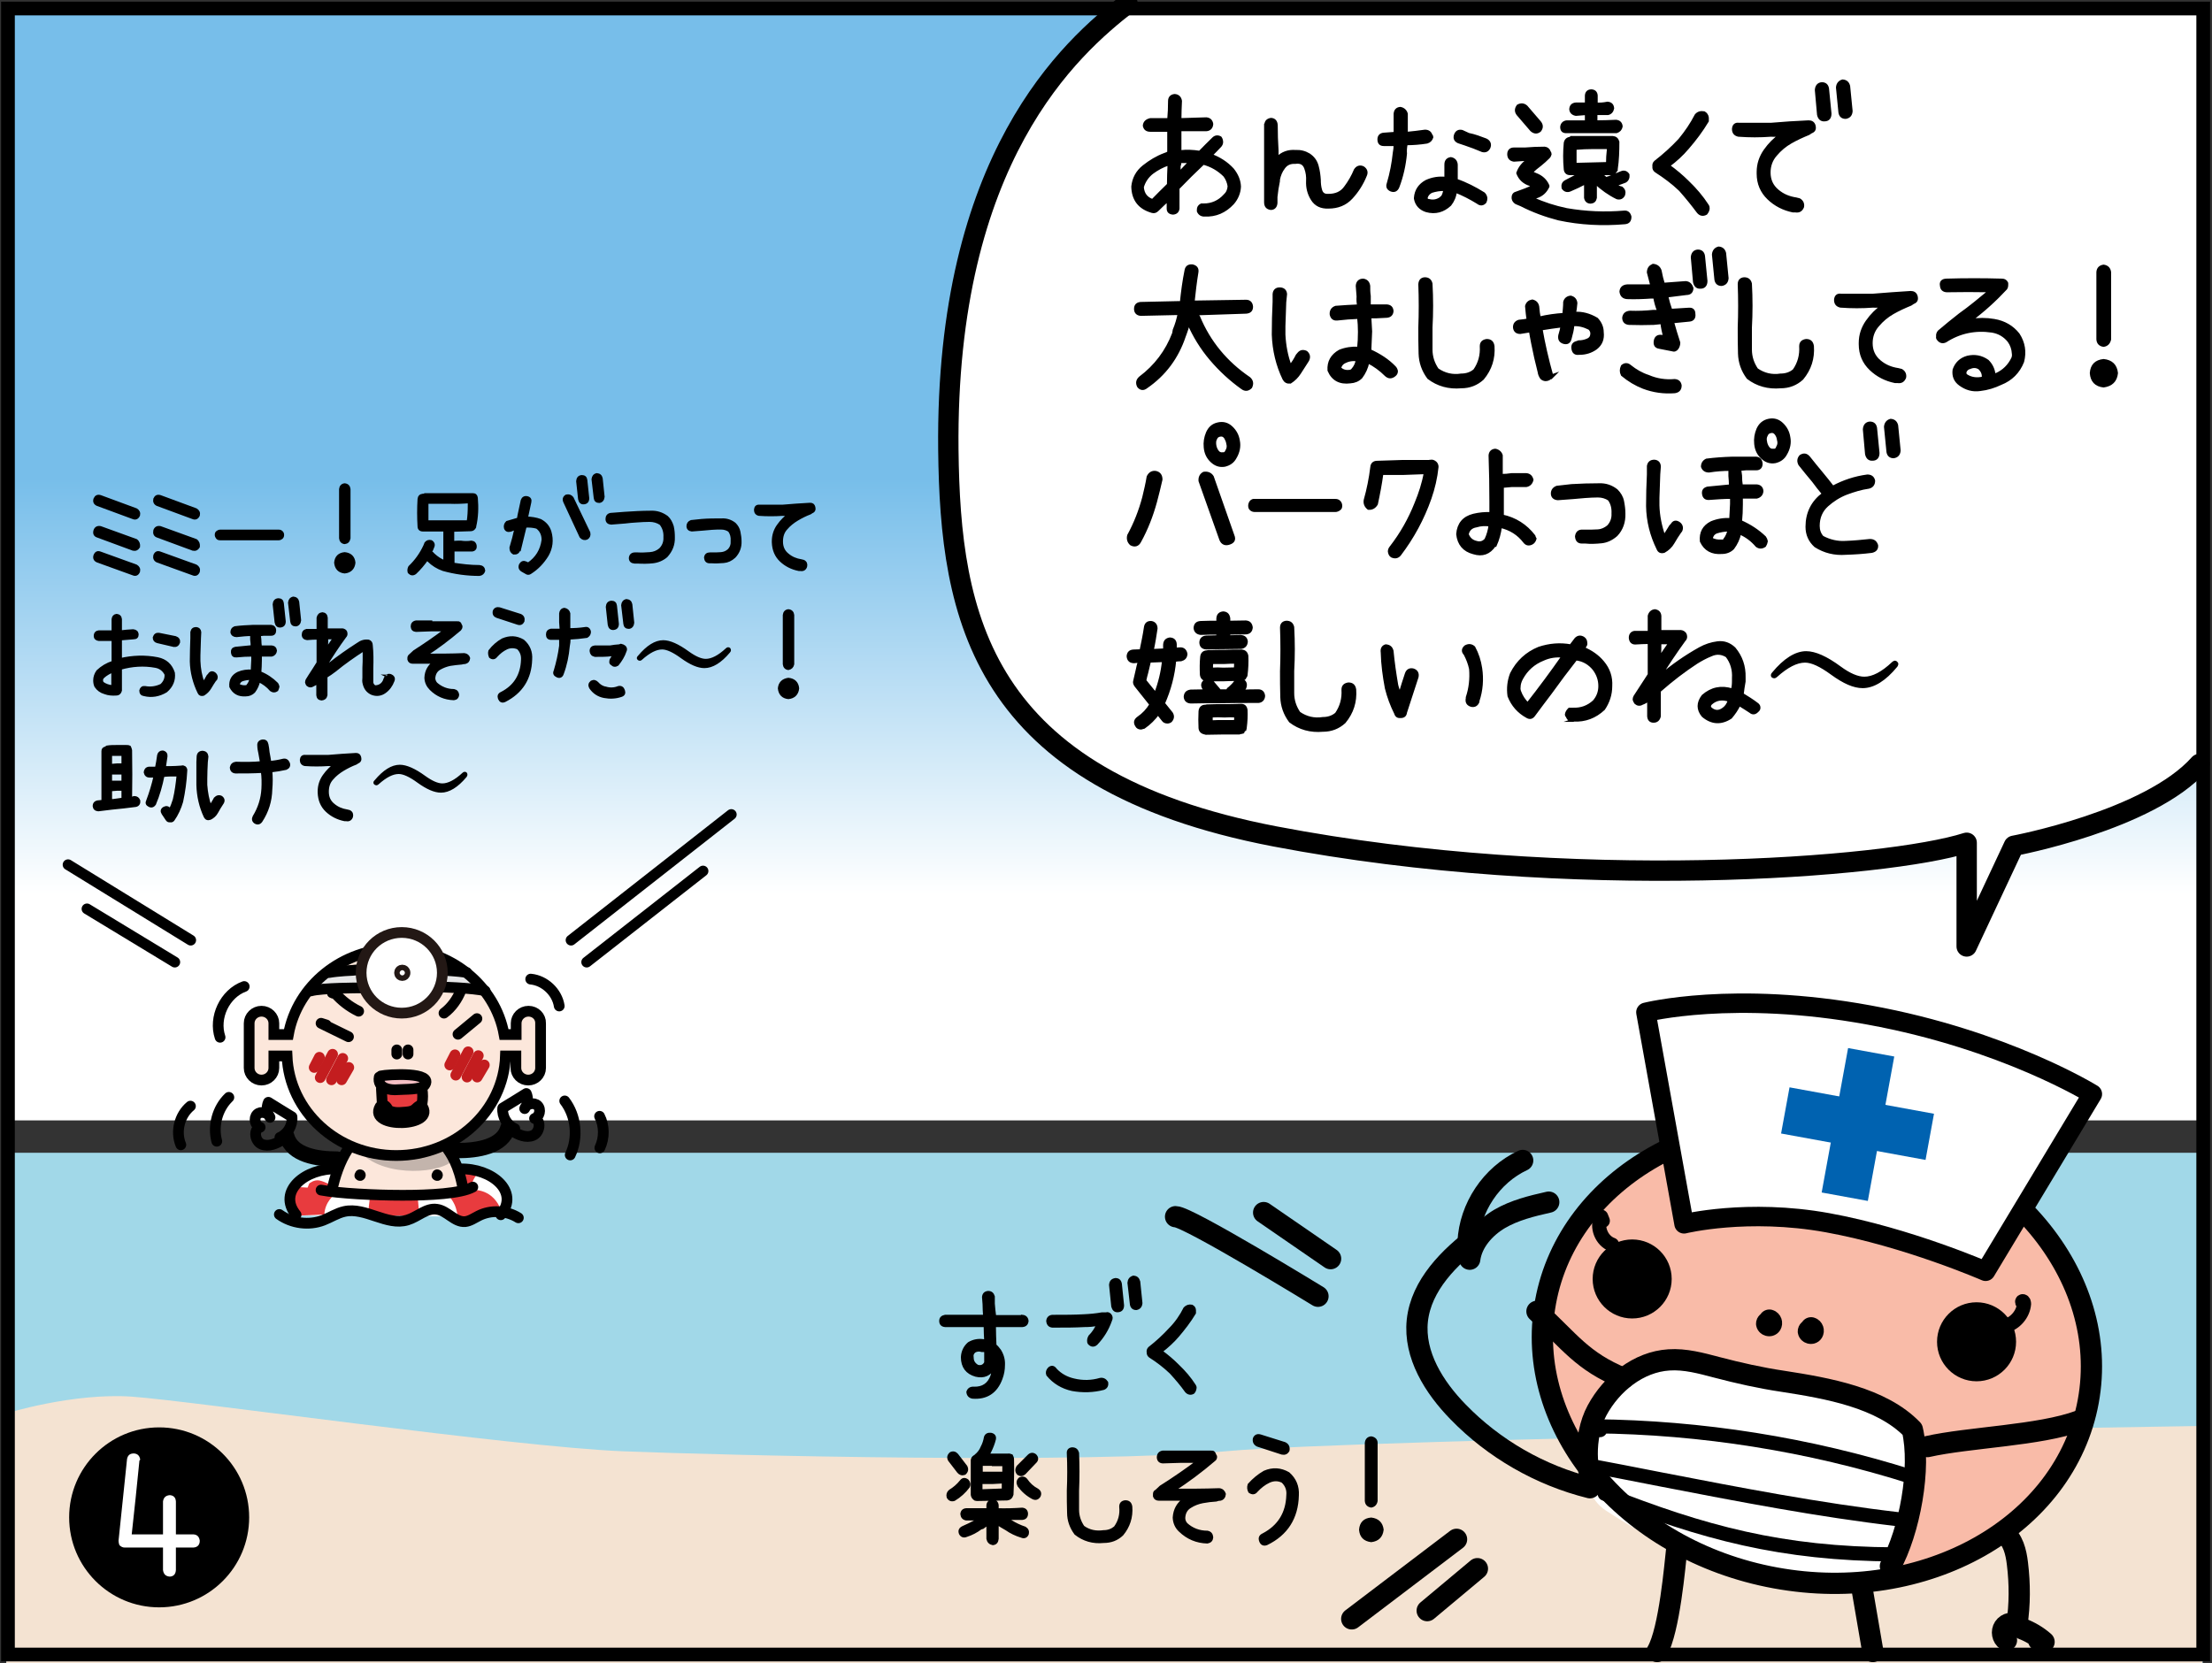 <?xml version="1.0" encoding="utf-8"?>
<!-- Generator: Adobe Illustrator 26.2.1, SVG Export Plug-In . SVG Version: 6.00 Build 0)  -->
<svg version="1.1" xmlns="http://www.w3.org/2000/svg" xmlns:xlink="http://www.w3.org/1999/xlink" x="0px" y="0px"
	 viewBox="0 0 806.1 606.2" style="enable-background:new 0 0 806.1 606.2;" xml:space="preserve">
<rect x="0" y="0" width="806.1" height="606.2" fill="#333333" stroke="none"/>
<style type="text/css">
	.st0{fill:#A1D8E8;}
	.st1{fill:url(#SVGID_1_);}
	.st2{fill:#F4E3D2;}
	.st3{fill:#FCE7DB;}
	.st4{fill:#FFFFFF;}
	.st5{fill:#E83B3E;}
	.st6{fill:#F6C0C5;}
	.st7{stroke:#000000;stroke-width:1.072;stroke-miterlimit:10;}
	.st8{fill:#E7E7E8;}
	.st9{fill:#C3B4AC;}
	.st10{fill:none;stroke:#000000;stroke-width:3.91;stroke-miterlimit:10;}
	.st11{fill:none;stroke:#000000;stroke-width:3.91;stroke-linecap:round;stroke-linejoin:round;stroke-miterlimit:10;}
	.st12{fill:#FFFFFF;stroke:#231815;stroke-width:3.91;stroke-miterlimit:10;}
	.st13{fill:none;stroke:#000000;stroke-width:3.671;stroke-linecap:round;stroke-linejoin:round;stroke-miterlimit:10;}
	.st14{fill:none;stroke:#C31D1F;stroke-width:3.91;stroke-linecap:round;stroke-linejoin:round;stroke-miterlimit:10;}
	.st15{fill:#F9BBA8;}
	.st16{fill:none;stroke:#000000;stroke-width:7.744;stroke-linecap:round;stroke-linejoin:round;stroke-miterlimit:10;}
	.st17{fill:#FFFFFF;stroke:#000000;stroke-width:7.088;stroke-linecap:round;stroke-linejoin:round;stroke-miterlimit:10;}
	.st18{fill:none;stroke:#000000;stroke-width:5.148;stroke-linecap:round;stroke-linejoin:round;stroke-miterlimit:10;}
	.st19{fill:#0062B0;}
	.st20{fill:none;stroke:#000000;stroke-width:5.586;stroke-linecap:round;stroke-linejoin:round;stroke-miterlimit:10;}
	.st21{fill:none;stroke:#000000;stroke-width:7.419;stroke-linecap:round;stroke-linejoin:round;stroke-miterlimit:10;}
	.st22{fill:none;stroke:#000000;stroke-width:5;stroke-miterlimit:10;}
</style>
<g id="コミック下地">
</g>
<g id="レイヤー_4">
	<rect x="2.3" y="420.2" class="st0" width="800.4" height="186.8"/>
	<linearGradient id="SVGID_1_" gradientUnits="userSpaceOnUse" x1="402.45" y1="325.906" x2="402.45" y2="174.686">
		<stop  offset="0" style="stop-color:#FFFFFF"/>
		<stop  offset="1" style="stop-color:#77BEEA"/>
	</linearGradient>
	<rect x="3.8" y="3.6" class="st1" width="797.3" height="404.8"/>
	<path class="st2" d="M802.6,606.9H2.3l1.5-70.3l-1.5-21.4c0,0,24.4-7.6,45.8-6.1c21.4,1.5,139,18.3,178.7,19.9s169.5,4.6,219.9,0
		s354.4-9.2,354.4-9.2L802.6,606.9z"/>
	<path class="st3" d="M120.7,436.3c0.1-0.8,0.3-1.7,0.5-2.6c2.4-11.7,6.3-16.3,6.3-16.3s9.4,4.7,17.3,3.9c7.8-0.8,17.3-4.3,17.3-4.3
		c2,3.7,5.1,8.1,7.1,18.8"/>
	<path class="st4" d="M166.9,425.7l1.9,7.8c0,0-19.5,2.6-24.7,2.2c-5.2-0.4-23-1.3-23-1.3l1.9-8c0,0-9.5,0.9-10.6,1.7
		c-1.1,0.7-7.1,5.4-6.9,8.5s2.8,6.5,2.8,6.5l74.1,0.4c0,0,2.6-3,2.6-6.3s-5.9-9.1-9.1-9.8S166.9,425.7,166.9,425.7z"/>
	<path class="st5" d="M171.5,433.1c0.4-2,1.7-5.2,3.5-5.8c0,0-5.6-1.7-7.8-0.9l1.5,7.1L171.5,433.1z"/>
	<path class="st5" d="M170,433.9c3.5-0.6,9.7-0.2,12.6,7.2l-0.4,2.4h-15.4c0,0-0.2-2.2-1.1-4.3c-0.9-2-2.8-4.3-2.8-4.3L170,433.9z"
		/>
	<polygon class="st5" points="152.2,436.1 152.8,443 134,443.3 134.9,435.7 	"/>
	<path class="st5" d="M122.1,435.3c0,0-3.7,2.6-3.9,7.4l-9.3,0.4l-3-3.9c0,0-1.3-3.3-0.6-4.5s3.5-2,3.5-2l3.3,0.2l0.6-1.5
		c0,0,1.7-1.5,3.7-1.1s4.5,1.9,4.5,1.9v2.2L122.1,435.3z"/>
	<polygon class="st5" points="119.3,427 122.1,428.8 122.9,426.4 	"/>
	<path class="st3" d="M188.5,377.1c0,0-0.8-8.5,4.3-8.5s4.3,7.8,4.3,9.7s0,12.8,0,12.8s-2.4,2.7-4.7,3.1s-4.7-3.1-4.7-9.3l-2.7,0.8
		c0,0-4.3,35.7-39.2,36.1s-40.4-30.3-41.2-36.5l-5.1-0.4c0,0,1.2,9.3-3.9,9.3s-4.3-3.1-4.7-8.5s0.4-13.2,0.4-13.2s1.6-5.1,4.7-4.7
		s4.3,6.2,4.3,10.1l5.1-0.8c0,0,7.5-26.8,25.5-29.1c18-2.3,26.7-1.2,30.2,0.8s17.7,12,19.2,17.1c1.6,5.1,3.9,11.3,3.9,11.3H188.5z"
		/>
	<path class="st6" d="M155.5,395.1c-0.9,2.7-1.2,4.2-1.2,4.2s3,10.1-7.5,9.6c-10.3-0.5-9-7.8-8.6-9.6s-1.2-4.8,0.8-6
		s5.1-2.4,7.8-1.8C149.7,392.1,156.4,392.4,155.5,395.1z"/>
	<path class="st5" d="M151.9,404.1c-1.4,1.1-3.5,2.1-5.8,1.9c-2.4-0.2-5.3-1.7-5.3-1.7s-1.5-3-1.5-4.3c0-1.4-1.4-3.3,2-3.1
		c3.3,0.2,9-0.2,9-0.2s3.5-0.9,3.7,1.2c0.2,2.1-0.1,3.5-0.1,3.5L151.9,404.1z"/>
	<g>
		<path class="st4" d="M801.5,278.6c-18.3,20.6-67.6,29.8-67.6,29.8L716.7,345v-37.8c-28.6,9.2-144.3,18.3-252-2.3
			C357,284.3,346.2,224.7,345.6,164C344.4,57.5,390.2,17.4,410.9,1.3l390.3,2.3L801.5,278.6z"/>
	</g>
</g>
<g id="コミック線">
	<g>
		<g>
			<path class="st7" d="M449.2,61.8c1.5,1.9,2.4,3.9,2.5,6.2c-0.1,2.3-1,4.4-2.5,6.1c-2.8,3-6.2,4.5-10.2,4.3h-0.3h0.5
				c-1.1,0.1-2-0.3-2.5-1.4v-0.6c0-0.7,0.3-1.3,1.1-1.7h0.9c3,0,5.6-1.2,7.6-3.4c1-0.9,1.5-2,1.6-3.4c-0.2-1.4-0.7-2.7-1.6-3.9
				c-2.2-2.2-4.8-3.7-7.8-4.5c-3.2,3-6.2,6-9.2,9.1V76c-0.1,1-0.7,1.6-1.8,1.7c-1.2-0.1-1.8-0.6-1.8-1.7v-3.2
				c-1.4,1.3-2.7,2.5-3.9,3.7c-0.6,0.6-1.2,0.8-1.9,0.6c-4.6-1.3-7-4.3-7.1-9.1c0.3-2.9,1.6-5.4,4-7.3c2.4-1.9,4.9-3.4,7.6-4.4
				c0.6-0.2,1.1-0.4,1.5-0.7v-8.1h-6.7c-1.3,0-2-0.6-2.2-1.7c0.1-1.2,0.9-1.9,2.2-2.2h6.7c0.2-2.2,0.3-4.5,0.3-6.8
				c0-1.2,0.7-1.9,1.9-2c1.2,0.1,1.9,0.8,2.1,2c-0.1,2.3-0.2,4.5-0.2,6.8l9.6-0.3c1.1,0.1,1.8,0.7,2,1.9c-0.1,1.3-0.8,2-2,2.1h-9.6
				v8c2.4-0.3,4.7-0.2,7.2,0.2c1.6-1.7,3.3-3.3,5-5c0.7-0.7,1.6-0.8,2.5-0.3c0.3,0.4,0.5,1,0.5,1.6c0,0.5-0.2,0.9-0.5,1.3
				c-1.1,1.2-2.3,2.4-3.4,3.5C444.3,57.7,447,59.4,449.2,61.8z M420,73.1c1.9-1.9,3.8-3.9,5.8-5.8c0-2.4,0.1-4.7,0.2-7.1v-0.6
				c0,0.1-0.1,0.2-0.2,0.2c-2.1,0.7-4,1.7-5.9,3.1c-1.8,1.4-3,3.2-3.6,5.3C416.5,70.7,417.7,72.3,420,73.1z M429.7,63.2
				c1.3-1.4,2.7-2.9,4.1-4.3h-3.8c0,0.6-0.1,1.2-0.3,1.7V63.2z"/>
			<path class="st7" d="M461.3,45.6c0-1.3,0.7-1.9,1.9-2.1c1.2,0.1,1.8,0.8,1.9,2.1c0,3.1,0.1,6.2,0.3,9.3v2.8
				c1.8-1.9,4.1-2.7,6.7-2.5c1.8-0.1,3.4,0.3,4.9,1.2c1.5,1,2.5,2.3,3,4.1c0.5,1.8,0.7,3.5,0.8,5.1c0,1.2,0.1,2.5,0.5,3.8
				s1.3,1.9,2.8,1.8c2.7,0,4.8-0.9,6.2-2.9c1.5-2,2.7-4.1,3.6-6.3c0.7-1.1,1.7-1.4,2.8-0.9c1.1,0.7,1.4,1.7,0.9,2.8
				c-1.2,3-2.9,5.7-5.1,8.1c-2.2,2.4-5,3.5-8.4,3.5c-2.6,0.1-4.6-0.8-5.9-2.9c-1.3-2.1-1.8-4.3-1.7-6.6c0.1-1.6-0.1-3.2-0.7-4.8
				c-0.6-1.6-1.8-2.3-3.8-2c-1.8-0.1-3.2,0.5-4.2,1.9c-1,1.3-1.6,2.8-1.9,4.4V66c-0.4,1.9-0.7,3.8-0.9,5.8v1.9v0.3
				c-0.1,1.3-0.8,2-1.9,2c-1.3-0.2-1.9-0.9-1.9-2.3v-2.2v-7.1v-9.3V45.6z"/>
			<path class="st7" d="M520,51.8c-2.5,0.4-5.1,0.6-7.6,0.6v0.3c-0.2,1.1-0.3,2.2-0.2,3.3c-0.4,4.2-1.3,8.3-2.8,12.2
				c-0.5,1.1-1.3,1.5-2.4,1.1c-1.2-0.5-1.5-1.3-1.1-2.4c1.1-3.7,1.8-7.4,2.2-11.2c0.2-1,0.3-2,0.3-3h-4.1c-1.2,0-1.8-0.6-1.8-1.9
				c0-1.1,0.6-1.8,1.8-1.9l4.1-0.3v-3v-4.1c0.1-1.2,0.7-1.9,1.9-2c1.1,0.2,1.9,0.9,2.2,2v3.8v3.3c2.3-0.2,4.5-0.5,6.8-0.8
				c1.1,0,1.9,0.5,2.2,1.6c0.2,0.1,0.3,0.3,0.3,0.6C521.5,50.9,521,51.5,520,51.8z M540.7,70.6c0.4,0.4,0.7,0.9,0.8,1.6
				c0,0.5-0.1,1-0.3,1.4c-0.8,0.9-1.7,1-2.7,0.2c-2.6-1.6-5.3-3-8.1-4.1c-0.2,1.9-0.9,3.5-2,4.9c-2.5,2.3-5.3,3.1-8.6,2.2
				c-2.2-0.7-3.6-2.2-4-4.4v-0.3c0.2-2.7,1.6-4.7,4-6c2.2-1,4.6-1.4,7.1-1.1v-1.4v-1.9V60c0-1.3,0.6-2,1.8-2.2c1.2,0.2,1.9,1,2,2.2
				v1.9v1.9v1.9C534.2,66.9,537.5,68.6,540.7,70.6z M525.5,72c0.6-0.9,0.9-1.9,1-2.9c-1.7-0.1-3.3,0.2-4.9,0.7
				c-1.1,0.6-1.7,1.4-1.9,2.4c0.1,0.6,0.5,0.9,1.1,0.9c1.6,0.4,3,0.1,4.4-0.9C525.2,72,525.3,71.9,525.5,72z M541.5,51
				c1.2,0.6,1.6,1.6,1.1,2.8c-0.5,1-1.3,1.4-2.4,1.1c-2.1-0.9-4.2-1.7-6.3-2.4l-2.4-0.8c-1.1-0.5-1.5-1.3-1.1-2.5
				c0.4-1.1,1.2-1.6,2.4-1.3l2.4,1.1C537.3,49.4,539.4,50.2,541.5,51z"/>
			<path class="st7" d="M594,79c0,1.4-0.6,2.1-1.9,2.2c-8.1,0.7-16.2,0.3-24.1-1.4c-4.7-1.2-9.3-2.9-13.6-5.1l-1.9-0.8
				c-0.6-0.4-1-0.9-1.1-1.6V72c0-1,0.5-1.5,1.4-1.7c2.1-0.7,4.1-1.5,6-2.4c-0.4-0.1-0.8-0.3-1.1-0.6c-2.3-0.7-3.8-2.1-4.6-4.2
				c0.7-2.1,2.1-3.7,4.1-5h-1.1c-1.5,0.1-2.9,0.2-4.4,0.3c-1.3-0.2-1.9-1-1.9-2.2c0-1.2,0.7-1.9,1.9-1.9h4.1
				c2.4-0.2,4.7-0.3,7.1-0.3c0.8,0.1,1.4,0.5,1.7,1.4c0.2,0.3,0.3,0.5,0.3,0.8c-0.1,0.4-0.3,0.8-0.6,1.1c-1,1-2,1.9-3,2.7
				c-1.2,0.9-2.3,1.8-3.3,2.8c0.6,0.3,1.1,0.6,1.7,0.8c2.1,0.8,3.6,2.2,4.4,4.1v0.3c-0.9,1.9-2.3,3.2-4.4,3.8
				c-0.4,0.1-0.8,0.3-1.1,0.6c3.9,1.8,8,3.1,12.3,4c7,1.2,13.9,1.5,21,0.9C593,77.2,593.7,77.8,594,79z M558.1,47.4l-4.9-5.7
				c-0.8-1-0.8-2,0-3.1c1.1-0.6,2.1-0.5,3,0.3l4.9,5.7c0.8,1,0.8,2,0,3C560.1,48.4,559.1,48.3,558.1,47.4z M571,48
				c-1.2,0.1-1.9-0.4-1.9-1.7c0.1-1.1,0.8-1.8,1.9-1.9h7.1v-3l-3.8,0.3c-1.1-0.2-1.8-0.8-1.9-1.9c0.1-1.2,0.7-1.8,1.9-1.9h3.8v-3.1
				c0.1-1.1,0.7-1.7,1.9-1.7c1,0.1,1.6,0.6,1.7,1.7v3.1c1.3,0.1,2.7,0,4.1-0.3c1.2,0.1,1.8,0.7,1.9,1.9c-0.2,1-0.8,1.7-1.7,1.9h-4.4
				v3c2.4,0,4.9-0.1,7.3-0.2c1.2,0.1,1.8,0.8,1.9,1.9c-0.2,1-0.8,1.6-1.7,1.9h-10.7H571z M586.2,64.8l4.7-1.9c1-0.4,1.8-0.1,2.4,0.8
				c0.1,1-0.2,1.9-1.1,2.4l-3.5,1.3c0.6,0.6,1.3,0.9,2.2,1.1c0.9,0.7,1.1,1.5,0.8,2.5c-0.5,1-1.3,1.4-2.4,1.1
				c-2.9-1.4-5.5-3.3-7.9-5.5v5.5c-0.2,1-0.7,1.5-1.7,1.6c-1.1,0-1.7-0.6-1.9-1.6v-5.5c-1.9,1-3.8,1.9-5.7,2.7
				c-1,0.4-1.9,0.1-2.5-0.8c-0.2-1.1,0.1-1.9,1.1-2.4c1.7-0.9,3.5-1.8,5.2-2.8h-3.5h-0.3c-1,0-1.6-0.6-1.7-1.6
				c-0.3-3.2-0.3-6.4,0-9.6c0.2-1,0.8-1.6,1.9-1.7c0.1,0,0.2-0.1,0.3-0.3h7.7h7.4c1,0.1,1.6,0.6,1.9,1.6c0,3.3-0.1,6.7-0.6,10V62
				c-0.1,0.1-0.2,0.2-0.2,0.2c-0.3,0.5-0.6,0.9-1.1,1.1h-0.3h-0.3h-3.8c0.7,0.7,1.4,1.4,2.2,1.9C585.6,65,585.9,64.8,586.2,64.8z
				 M580.6,53.8c-2.2,0-4.4,0.1-6.6,0.3v5.8l11.8-0.3c0-1.7,0.1-3.3,0.3-5v-0.8H580.6z"/>
			<path class="st7" d="M618.1,42c0.8-0.9,1.7-1.1,2.9-0.9c0.7,0.4,1.1,1,1.2,1.8v1.2c-2.1,3.5-4.5,6.7-7.1,9.7
				c-2.1,2.5-4.5,4.7-7.1,6.6c2.5,1.8,4.9,3.8,7.1,6c2.7,2.6,5.1,5.4,7.1,8.5c0.3,0.4,0.3,0.8,0.3,1.2c-0.1,0.7-0.4,1.2-0.8,1.7
				c-1.1,0.6-2.1,0.4-2.9-0.6c-2-2.7-4.2-5.4-6.5-8c-2.7-2.6-5.7-4.8-8.8-6.8c-0.6-0.4-0.9-1-0.8-1.7c-0.1-0.7,0.1-1.3,0.6-1.7
				c3.1-2.4,6.1-5.1,8.8-8C614.4,48.2,616.4,45.3,618.1,42z"/>
			<path class="st7" d="M659.1,44.4c1,0,1.7,0.4,2,1.4c0.3,1.2,0,1.9-1.1,2.3l-0.9,0.6c-2.2,0.9-4.4,1.9-6.5,3.1
				c-2.1,1.2-3.9,2.7-5.5,4.6c-1.6,1.8-2.4,4-2.4,6.5c0,2.7,1,4.9,3,6.6c2,1.7,4.2,2.6,6.8,3l1.2,0.3c1,0.6,1.4,1.5,1.2,2.6
				c-0.5,1.2-1.3,1.7-2.6,1.5h-0.9c-3.4-0.7-6.4-2.2-8.9-4.6c-2.5-2.4-3.8-5.4-3.8-9v-0.6c0-2.9,0.9-5.5,2.5-7.8
				c1.6-2.3,3.6-4.3,5.9-5.9c-1.3,0.3-2.5,0.4-3.7,0.3c-4,0.3-7.9,0.3-11.9,0c-1.2-0.3-1.8-1-1.8-2.3c0.1-1.3,0.8-1.9,2-1.7H645h0.3
				C649.9,44.9,654.5,44.6,659.1,44.4z M661.9,32.8c0.1-1.4,0.8-2.2,2-2.3c1.2,0,1.9,0.6,2.1,1.8l0.9,9.1c0,1.5-0.7,2.3-2,2.3
				c-1.2,0.1-1.9-0.6-2.2-1.9L661.9,32.8z M669.6,31.9c0.1-1.3,0.8-2.1,1.9-2.4c1.2,0.1,1.9,0.7,2.2,1.9l0.9,9.1
				c-0.1,1.4-0.8,2.1-2,2.3c-1.2,0-1.9-0.6-2.1-1.8L669.6,31.9z"/>
			<path class="st7" d="M455.2,137.9c1,0.9,1.2,1.9,0.6,3.2c-1,1-2,1.1-3.1,0.3c-4.2-3-8-6.5-11.4-10.5c-3.4-4-6.1-8.4-8.2-13.2
				c-0.3,1.4-0.7,2.7-1.2,4l-0.3,0.8c-2.6,7.8-7.2,14-13.9,18.6c-1,0.8-2,0.7-2.8-0.3c-0.6-1.2-0.4-2.2,0.6-3.1
				c5.6-4.2,9.7-9.6,12.2-16.2l0.2-1.2c0.8-1.9,1.4-3.9,1.8-6h-0.6l-13.4,0.3c-1.2-0.1-1.9-0.8-1.9-2c0-1.3,0.7-1.9,1.9-2l13.4-0.3
				h1.4c0.4-3.9,0.9-7.8,1.7-11.7c0.2-1.2,0.9-1.8,2.3-1.7c1.3,0.3,1.9,1,1.7,2.3c-0.6,3.6-1,7.2-1.4,10.9
				c6.4-0.1,12.9-0.2,19.3-0.3c1.2,0,1.9,0.7,2,2c0,1.3-0.7,1.9-2,2c-6,0.2-11.9,0.4-17.9,0.6v0.3l0.6,0.8
				C440.6,124.7,446.8,132.2,455.2,137.9z"/>
			<path class="st7" d="M476,128.4c0.9,0.8,1.1,1.7,0.6,2.8l-0.3,0.5c-0.9,1.4-1.8,2.8-2.7,4.2s-2,2.5-3.4,3.4
				c-1.1,0.1-1.8-0.3-2.3-1.2c-2.4-5-3.7-10.4-3.9-16.1c0-4,0.1-8,0.3-12v-2.8c0.1-1.3,0.9-2,2.3-1.9c1.1,0.1,1.8,0.7,1.9,1.9
				l-0.3,3c-0.1,2.9-0.2,5.8-0.3,8.7v3.1c0.2,3.9,0.9,7.8,2.3,11.5c1-1.2,1.8-2.5,2.5-3.9l0.5-0.6C474,128,474.9,127.9,476,128.4z
				 M508.2,133.9c0.4,0.4,0.6,0.9,0.7,1.4c0,0.6-0.3,1.1-0.7,1.4c-1.1,0.9-2.1,0.9-3.1,0c-2-2-4.2-3.6-6.6-4.8
				c-0.4,2.1-1.3,4-2.5,5.6c-1.1,1.1-2.4,1.6-3.9,1.7c-3.8,0.5-6.4-0.9-7.8-4.2c-0.2-3.1,1.1-5.4,3.9-7c2.2-0.9,4.5-1.2,6.9-1.1
				c0.2-1.9,0.3-3.9,0.3-5.9c0-1.8-0.1-3.6-0.3-5.3c-2.6,0.1-5.2,0.3-7.8,0.6c-1.2,0.1-1.9-0.4-2.2-1.7c-0.1-1.3,0.5-2.2,1.7-2.6
				c2.8-0.2,5.5-0.4,8.3-0.5c-0.2-1.1-0.3-2.2-0.2-3.4c-0.1-1.3-0.2-2.6-0.3-3.9c0.1-1.4,0.9-2.1,2.2-2.1c1.2,0.2,1.8,0.9,2,2.1
				c0,1.2,0,2.4,0.2,3.7v3.6h2.2h4.2c1.2,0.1,1.8,0.7,1.9,1.9c-0.1,1.2-0.8,1.8-1.9,1.9l-3.9,0.2h-2.3c0.1,1.8,0.2,3.6,0.3,5.3
				c-0.1,2.3-0.2,4.7-0.3,7C502.7,129.4,505.7,131.3,508.2,133.9z M492.9,134.8c0.9-1,1.5-2.2,1.7-3.6c-1.7-0.3-3.3,0-4.8,0.8
				c-0.9,0.5-1.4,1.3-1.6,2.2c1,1,2.3,1.4,3.9,1.1C492.4,135.2,492.7,135.1,492.9,134.8z"/>
			<path class="st7" d="M519.2,101.6c1.3,0,2,0.6,2.3,1.8c0.3,5.4,0.3,10.7,0,16c0,2.7,0,5.4,0,8c0,2.7,0.8,5.1,2.3,7.3
				c2.6,1.8,5.5,2.5,8.7,2c1.8,0,3.5-0.5,4.9-1.7c1.8-2.6,2.6-5.5,2.4-8.8c0-1.3,0.7-1.9,2-2.1c1.4,0,2.1,0.7,2.3,2.1
				c0.3,4.4-0.9,8.3-3.8,11.8c-2.2,2-4.8,3-7.8,3c-4.5,0.4-8.5-0.7-11.9-3.3c-2-2.7-3-5.6-3.1-8.8c-0.1-3.2-0.1-6.3-0.1-9.5
				c0.2-5.2,0.2-10.5,0-15.8C517.5,102.4,518,101.7,519.2,101.6z"/>
			<path class="st7" d="M583.9,121.1c0.3,2.5-0.5,4.4-2.3,5.8c-1.8,1.3-3.8,1.9-6,1.9h-0.2c-1.3,0.2-2-0.4-2.2-1.7
				c-0.2-1.3,0.3-2,1.6-2.3l0.5-0.2c1.1,0,2.2-0.2,3.3-0.7s1.5-1.3,1.5-2.5c-0.1-0.7-0.4-1.3-0.9-1.7c-2-1-4-1.5-6-1.3
				c-0.1,1.6-0.5,3.2-1,5c-0.3,1.3-1.1,1.8-2.4,1.4c-1.2-0.4-1.6-1.2-1.4-2.5c0.4-1.3,0.7-2.5,0.8-3.5c-2.5,0.3-5.1,0.7-7.6,1.1
				c0.9,5.2,2.2,11,4,17.4l0.6-0.6c-0.3,0.1-0.8,0.5-1.6,1.3c-1,0.6-2,0.5-2.8-0.2c-0.5-0.7-0.8-1.4-0.9-2.2
				c-0.9-3.5-1.7-7-2.4-10.6c-0.3-1.6-0.6-3.1-0.8-4.4c-1.1,0.2-2.3,0.4-3.7,0.6c-1.3,0-2-0.7-2.1-1.9c0-1.1,0.5-1.8,1.6-2.2
				c1.3-0.1,2.5-0.3,3.4-0.5c-0.3-1.4-0.4-3.1-0.6-5c0.3-1.1,1-1.7,2.1-1.9c1.2,0.3,1.8,1,2,2.1c0.1,1.5,0.3,2.9,0.6,4.1
				c2.9-0.7,5.9-1.1,8.9-1.3c0.1-1.4,0.3-2.9,0.3-4.5c0.3-1.1,1.1-1.7,2.2-1.8c1.2,0.3,1.8,1.1,1.9,2.2c-0.1,1.4-0.3,2.7-0.5,3.7
				c2.7-0.2,5.4,0.5,8.1,2.1C583.2,117.7,583.9,119.3,583.9,121.1z"/>
			<path class="st7" d="M615.4,112.7c1.2-0.1,1.9,0.4,1.9,1.7c0.2,1.4-0.4,2.2-1.7,2.3l-6.1,0.6c0.7,2.6,1.5,5.1,2.3,7.6
				c0,0.7-0.2,1.4-0.6,2c-0.5,0.7-1.1,0.9-1.9,0.6l-4.6-0.9c-1.3-0.2-1.7-1-1.5-2.3c0.2-1.3,1-1.9,2.4-1.7c0.3,0,0.7,0.1,1,0.2
				c-0.4-1.7-0.8-3.4-1-5.2l-3,0.3c-3,0.1-5.9,0.1-8.9,0c-1.3-0.1-2-0.8-2-2.1c0.2-1.3,1-1.9,2.3-2c2.8,0.1,5.6,0,8.4-0.3h2.1
				c-0.7-1.6-1.2-3.4-1.5-5.2h-1.4c-2.9,0.2-5.7,0.3-8.6,0.2c-1.4-0.1-2.1-0.8-2.3-2.2c0.1-1.3,0.9-2,2.3-2.1h8.3l0.6-0.3
				c-0.4-1.5-0.8-3-1.2-4.6v-0.2c0.1-1.2,0.6-1.9,1.7-2.4c1.3,0.1,2.2,0.8,2.6,2c0.3,1.7,0.7,3.3,1.2,4.9l8.1-0.6
				c1.2,0.1,1.9,0.8,2.3,2.1c-0.1,1.3-0.8,1.9-2,1.9l-7.2,0.9c0.4,1.8,0.9,3.5,1.5,5.2L615.4,112.7z M610.3,138.7
				c1.2,0.1,1.8,0.7,2,1.8c0,1.4-0.7,2.1-2,2.3c-3.9,0.3-7.7-0.2-11.4-1.6c-2.8-1.1-5.3-2.6-7.7-4.6c-0.5-1-0.5-2,0-3.1
				c0.9-0.8,1.9-0.8,2.8,0c2,1.6,4.2,2.9,6.7,3.7C603.7,138.5,606.9,139,610.3,138.7z M616.7,93.8c0.1-1.4,0.8-2.2,2-2.3
				c1.2,0,1.9,0.6,2.1,1.8l0.9,9.1c0,1.5-0.7,2.3-2,2.3c-1.2,0.1-1.9-0.6-2.2-1.9L616.7,93.8z M624.4,92.8c0.1-1.3,0.8-2.1,1.9-2.4
				c1.2,0.1,1.9,0.7,2.2,1.9l0.9,9.1c-0.1,1.4-0.8,2.1-2,2.3c-1.2,0-1.9-0.6-2.1-1.8L624.4,92.8z"/>
			<path class="st7" d="M635.6,101.6c1.3,0,2,0.6,2.3,1.8c0.3,5.4,0.3,10.7,0,16c0,2.7,0,5.4,0,8c0,2.7,0.8,5.1,2.3,7.3
				c2.6,1.8,5.5,2.5,8.7,2c1.8,0,3.5-0.5,4.9-1.7c1.8-2.6,2.6-5.5,2.4-8.8c0-1.3,0.7-1.9,2-2.1c1.4,0,2.1,0.7,2.3,2.1
				c0.3,4.4-0.9,8.3-3.8,11.8c-2.2,2-4.8,3-7.8,3c-4.5,0.4-8.5-0.7-11.9-3.3c-2-2.7-3-5.6-3.1-8.8c-0.1-3.2-0.1-6.3-0.1-9.5
				c0.2-5.2,0.2-10.5,0-15.8C633.8,102.4,634.4,101.7,635.6,101.6z"/>
			<path class="st7" d="M696.3,106.6c1,0,1.7,0.4,2,1.4c0.3,1.2,0,1.9-1.1,2.3l-0.9,0.6c-2.2,0.9-4.4,1.9-6.5,3.1
				c-2.1,1.2-3.9,2.7-5.5,4.6c-1.6,1.8-2.4,4-2.4,6.5c0,2.7,1,4.9,3,6.6c2,1.7,4.2,2.6,6.8,3l1.2,0.3c1,0.6,1.4,1.5,1.2,2.6
				c-0.5,1.2-1.3,1.7-2.6,1.5h-0.9c-3.4-0.7-6.4-2.2-8.9-4.6c-2.5-2.4-3.8-5.4-3.8-9V125c0-2.9,0.9-5.5,2.5-7.8
				c1.6-2.3,3.6-4.3,5.9-5.9c-1.3,0.3-2.5,0.4-3.7,0.3c-4,0.3-7.9,0.3-11.9,0c-1.2-0.3-1.8-1-1.8-2.3c0.1-1.3,0.8-1.9,2-1.7h11.3
				h0.3C687.1,107.2,691.7,106.9,696.3,106.6z"/>
			<path class="st7" d="M709.2,102.1c6.8-0.2,13.6-0.2,20.4,0c0.8,0,1.4,0.4,1.7,1.1v0.8c0,0.4-0.1,0.8-0.3,1.1
				c-4,4.3-8.3,8.2-13,11.7c2.9-0.5,5.8-0.5,8.7,0c3.6,0.6,6.6,2.3,8.8,5.1c2,3.1,2.5,6.4,1.6,9.9c-1.5,3.8-4.2,6.5-8,8
				c-2.3,1.1-4.8,1.9-7.5,2.2c-2.7,0.4-5.1-0.3-7.3-1.9c-1.8-1.3-2.5-3.1-2.2-5.3c0.8-2.3,2.4-3.9,4.9-4.6c2.6-0.6,5-0.2,7.3,1.4
				c1.4,1.4,2.2,3.1,2.4,5.1c0.2-0.1,0.5-0.1,0.8-0.2c2.7-1.2,4.7-3.2,6-5.9c0.2-0.5,0.3-1.1,0.2-1.7c-0.1-1.7-0.6-3.2-1.6-4.6
				c-1.6-2-3.7-3.2-6.2-3.6c-6.1-0.9-11.8,0.3-16.9,3.6c-1,0.5-1.9,0.3-2.6-0.6c-0.3-0.3-0.4-0.6-0.3-1.1c-0.1-0.6,0.1-1.2,0.5-1.7
				c2.5-2.1,5-4.2,7.6-6.2c3.8-2.7,7.4-5.7,11-8.7c-5.3-0.1-10.6-0.1-15.8,0c-1.2-0.1-1.8-0.7-1.9-1.8
				C707.2,102.8,707.9,102.2,709.2,102.1z M716.7,137c1.8,1.1,3.8,1.3,6,0.8c0.2-1.3-0.2-2.4-1.2-3.5c-1.1-0.8-2.3-0.9-3.7-0.3
				c-0.8,0.2-1.3,0.7-1.6,1.3C715.9,136.1,716.1,136.6,716.7,137z"/>
			<path class="st7" d="M766.6,131.4c2.8,0.3,4.4,1.8,4.7,4.6c-0.3,2.8-1.9,4.3-4.7,4.7c-2.8-0.3-4.3-1.9-4.5-4.7
				C762.3,133.2,763.8,131.7,766.6,131.4z M766.6,125.9c-1.3-0.2-2-0.9-2.1-2.2V99.2c0.1-1.3,0.8-2,2.1-2.2c1.3,0.2,2,0.9,2.2,2.2
				v24.5C768.5,125,767.8,125.7,766.6,125.9z"/>
			<path class="st7" d="M418.4,173.8c0.6-1.2,1.5-1.8,2.8-1.6c1.3,0.3,1.9,1.2,1.9,2.6c-0.6,2.7-1.3,5.4-2,8.1
				c-1.4,5.1-3.3,10-5.8,14.5c-0.7,1.3-1.8,1.6-3.1,0.9c-0.9-0.8-1.2-1.9-0.9-3.1c2.4-4.4,4.2-9,5.5-13.9
				C417.4,178.8,418,176.3,418.4,173.8z M438.7,172.5c1.3-0.2,2.4,0.2,3.1,1.3l7.5,21.4c0.6,1.4,0.2,2.3-1.3,2.8
				c-1.4,0.5-2.5,0.1-3.1-1.3l-7.6-21.4C437.2,174.1,437.6,173.1,438.7,172.5z M443.9,154.5c1.8-0.4,3.4,0,4.8,1.3
				c1.4,1.3,2.3,2.9,2.6,4.9c0.4,2,0,4.1-1.2,6.1c-0.8,1.5-2.1,2.4-3.8,2.8c-1.8,0.3-3.3-0.2-4.7-1.5c-1.4-1.3-2.2-2.9-2.4-5
				c-0.2-1.9,0.1-3.6,0.8-5.3C440.8,156,442,154.9,443.9,154.5z M442.7,162.2c0.1,0.8,0.4,1.6,0.9,2.3c0.5,0.7,1.1,1,2,0.9
				c0.7,0.1,1.2-0.3,1.5-1.1c0.5-0.8,0.6-1.7,0.3-2.7c-0.1-0.7-0.4-1.4-0.8-2.1c-0.5-0.7-1.1-1-1.8-0.9c-0.9,0.1-1.5,0.5-1.8,1.3
				C442.6,160.6,442.6,161.4,442.7,162.2z"/>
			<path class="st7" d="M457.3,182.4h29.3c0.5,0,1,0.1,1.4,0.5c0.4,0.4,0.6,0.9,0.6,1.4c0,0.6-0.1,1-0.6,1.3
				c-0.4,0.3-0.9,0.5-1.4,0.5h-29.3c-0.6,0-1.1-0.2-1.4-0.5c-0.4-0.3-0.5-0.8-0.5-1.3s0.2-1,0.5-1.4
				C456.3,182.5,456.7,182.3,457.3,182.4z"/>
			<path class="st7" d="M521.3,168.1c0.7-0.1,1.2,0.1,1.8,0.6c0.4,0.4,0.6,0.9,0.6,1.5c-0.4,3.9-1.3,7.8-2.6,11.5
				c-2.6,7.4-6.3,14.2-11,20.4c-0.8,1-1.8,1.1-2.9,0.6c-0.6-0.4-0.8-1-0.9-1.7c0-0.5,0.2-1,0.6-1.5c3.8-4.9,6.8-10.2,9.1-16
				c1.5-3.6,2.7-7.3,3.4-11.2c-2.7,0.1-5.4,0.2-8.2,0.3h-7.6c-0.5,3.7-1.2,7.4-2,11.1c-0.7,1.2-1.7,1.7-2.9,1.6
				c-1-0.8-1.4-1.8-1.2-3c1.1-3.9,1.9-7.9,2.4-12c0.1-1.2,0.8-1.8,2-1.8l9.3-0.3H521.3z"/>
			<path class="st7" d="M559,195.4c0.1,0.3,0.2,0.7,0.4,1c-0.2,0.7-0.6,1.3-1.2,1.6c-1,0.5-1.9,0.4-2.6-0.5
				c-2.2-2.9-5.2-4.8-8.8-5.6c-0.3,2.4-0.9,4.7-1.9,6.9h-0.3c-1.9,2.8-4.4,3.7-7.6,2.7c-3.5-0.9-5.4-3.2-5.8-6.8
				c0.3-3.7,2.2-6,5.8-6.9c2.1-0.5,4.2-0.7,6.3-0.6V183c0-5.6-0.1-11.3-0.3-17c0.1-1.1,0.7-1.8,1.9-1.9c1.1,0.2,1.9,0.9,2.2,1.9v7.3
				c1.2,0,2.5-0.1,3.8-0.3h2.9h2.4c1.1,0.1,1.8,0.7,2.1,1.9c-0.3,1.2-1,1.9-2.1,2.1h-2.2h-3.1c-1.2,0.1-2.4,0.2-3.4,0.3v5.7v5.1
				C552.1,189.1,556,191.5,559,195.4z M541.5,196.7c0.8-1.7,1.3-3.5,1.5-5.3c-1.7-0.3-3.4-0.2-5,0.3c-1.9,0.3-3,1.4-3.3,3.1
				c0.6,1.5,1.6,2.5,3.3,2.9C539.4,198.1,540.5,197.8,541.5,196.7z"/>
			<path class="st7" d="M572.7,177c3.3-0.2,6.7-0.3,10-0.3c2.4-0.1,4.5,0.6,6.4,2.1c1.1,1.1,1.9,2.4,2.2,3.9s0.5,3,0.5,4.5
				c0.1,3-0.8,5.7-2.8,7.8c-1.6,1.4-3.4,2.3-5.4,2.5s-3.9,0.3-5.8,0.1h-1.3c-1.3,0-1.9-0.7-2-2.1c0.2-1.3,0.9-2,2.2-1.9h1.1
				c1.5,0,3,0,4.5-0.1c1.5-0.1,2.7-0.7,3.8-1.6c1.2-1.3,1.8-2.9,1.7-4.7c0.1-2-0.3-3.7-1.4-5.2c-1.2-0.8-2.6-1.2-4.1-1.2
				s-3.1,0.1-4.6,0.2c-1.5,0.1-3.1,0.3-4.6,0.4l-5.4,0.4c-1.3-0.1-2-0.8-2-1.9c0-1.1,0.6-1.9,1.7-2.3L572.7,177z"/>
			<path class="st7" d="M611.9,190.8c0.9,0.7,1.1,1.7,0.6,2.7l-0.2,0.2c-0.9,1.3-1.8,2.7-2.6,4.1c-0.8,1.4-1.9,2.4-3.3,3.2
				c-1.1,0.3-1.8,0-2.2-1c-2.4-4.9-3.7-10-3.8-15.5c0-3.9,0.1-7.7,0.3-11.6v-3c0.2-1.2,0.9-1.8,2.2-1.8c1.1,0.1,1.7,0.7,1.8,1.8v0.3
				l-0.2,2.7c-0.1,2.9-0.2,5.8-0.3,8.6v2.7c0.1,3.9,0.9,7.7,2.2,11.4c0.8-1.2,1.6-2.5,2.4-3.8l0.5-0.5
				C609.9,190.2,610.8,190,611.9,190.8z M643.1,195.9c0.3,0.4,0.5,0.9,0.6,1.4c-0.1,0.6-0.3,1.1-0.6,1.6c-1,0.7-2,0.7-2.9,0
				c-1.7-2-3.8-3.6-6.2-4.6c-0.4,2-1.3,3.9-2.5,5.5c-1.1,1.1-2.5,1.6-4,1.6c-3.6,0.3-6.1-1.1-7.5-4.1c-0.3-3.1,0.9-5.4,3.7-6.8
				c2.2-0.9,4.6-1.3,7-1.1c0.1-1.9,0.2-3.7,0.3-5.7v-2.4c-2.7,0-5.4,0.2-8.1,0.4c-1.2,0.1-1.9-0.4-2.1-1.6c-0.2-1.2,0.3-1.9,1.5-2.2
				c2.8-0.3,5.5-0.5,8.3-0.8c0-1.2-0.1-2.4-0.2-3.6v-2.4c-2.5,0-5.1,0.2-7.6,0.6c-1.2,0-2-0.5-2.4-1.6c0-1.1,0.5-1.9,1.5-2.4
				c3.1-0.4,6.1-0.6,9.2-0.7h4.8h4.1c1.1,0.1,1.7,0.8,1.8,2c0,1.2-0.6,1.9-1.8,1.9h-3.8l-2.2,0.2c0.1,0.8,0.2,1.5,0.3,2.2
				c0,1.3,0.1,2.6,0.3,3.8h1.6h4c1.1,0.1,1.8,0.7,1.9,1.9c-0.1,1.2-0.8,1.9-1.9,2.2h-3.7h-1.9v2.7c0,2.1-0.1,4.2-0.3,6.2
				C637.7,191.6,640.6,193.5,643.1,195.9z M628.5,196.7c0.8-1,1.3-2.2,1.6-3.5c-1.7,0-3.3,0.3-4.8,0.8c-1,0.5-1.5,1.3-1.7,2.4
				c1.1,0.7,2.4,0.9,3.8,0.8C628,197.3,628.3,197.2,628.5,196.7z M644.5,153.2c1.8-0.4,3.4,0,4.8,1.3c1.4,1.3,2.3,2.9,2.6,4.9
				c0.4,2,0,4.1-1.2,6.1c-0.8,1.5-2.1,2.4-3.8,2.8c-1.8,0.3-3.3-0.2-4.7-1.5c-1.4-1.3-2.2-2.9-2.4-5c-0.2-1.9,0.1-3.6,0.8-5.3
				C641.4,154.7,642.7,153.6,644.5,153.2z M643.4,160.9c0.1,0.8,0.4,1.6,0.9,2.3c0.5,0.7,1.1,1,2,0.9c0.7,0.1,1.3-0.3,1.5-1.1
				c0.5-0.8,0.6-1.7,0.3-2.7c-0.1-0.7-0.3-1.4-0.8-2.1c-0.5-0.7-1.1-1-1.8-0.9c-0.9,0.1-1.5,0.5-1.8,1.3
				C643.3,159.3,643.2,160.1,643.4,160.9z"/>
			<path class="st7" d="M683.9,198.8c0.1,1.2-0.5,1.9-1.8,2.2c-3.2,0.4-6.3,0.6-9.5,0.7c-4,0.3-7.7-0.6-11-2.7
				c-2.1-1.9-3.1-4.2-3.1-7c0-5,2-9,6-12c-1.3-1.5-2.5-3.1-3.7-4.7c-1.7-2-3.3-4-4.9-6c-0.6-1.1-0.5-2.1,0.3-3
				c1.1-0.7,2-0.6,2.9,0.4c1.6,2,3.2,4,4.8,5.9c1.4,1.7,2.7,3.3,4,5c3.9-2.1,8.1-3.5,12.6-4.1c1.2,0,2,0.5,2.3,1.7
				c0,1.3-0.6,2.1-1.8,2.4c-2.8,0.4-5.4,1.2-8.1,2.2c-2.6,1-5,2.5-7.1,4.4c-2.1,1.9-3.2,4.4-3.2,7.5c0,1.6,0.5,3,1.5,4.1
				c2.6,1.4,5.5,2.1,8.5,1.9c3-0.1,6-0.4,8.8-0.7C682.8,197,683.5,197.6,683.9,198.8z M679.4,156.5c0.1-1.4,0.8-2.2,2-2.3
				c1.2,0,1.9,0.6,2.1,1.8l0.9,9.1c0,1.5-0.7,2.3-2,2.3c-1.2,0.1-1.9-0.6-2.2-1.9L679.4,156.5z M687.1,155.6
				c0.1-1.3,0.8-2.1,1.9-2.4c1.2,0.1,1.9,0.7,2.2,1.9l0.9,9.1c-0.1,1.4-0.8,2.1-2,2.3c-1.2,0-1.9-0.6-2.1-1.8L687.1,155.6z"/>
			<path class="st7" d="M430.2,236.5c1.1,0,1.8,0.7,2,1.9c-0.1,1.2-0.7,1.8-1.8,2.1c-0.8,0-1.6,0.1-2.3,0.2
				c-0.5,5.5-1.9,10.7-4.1,15.7l2.9,3.6c0.6,1,0.5,1.9-0.3,2.8c-0.4,0.3-0.8,0.4-1.2,0.4c-0.7,0-1.2-0.3-1.5-0.7l-1.9-2.4
				c-1.4,1.9-3.1,3.6-5.1,5c-0.4,0.1-0.7,0.2-1.1,0.3c-0.7,0-1.3-0.3-1.6-0.9c-0.7-1.1-0.5-2,0.6-2.8c1.9-1.3,3.4-2.9,4.6-4.9
				l-5.5-6.9c-0.4-0.6-0.6-1.1-0.4-1.7c0.3-1.4,0.6-2.7,0.9-3.9c0.2-1.1,0.5-2.2,0.8-3.2c-0.6,0-1.2,0-1.8,0.1H413
				c-1.2-0.1-1.8-0.8-1.9-2c0.1-1.2,0.7-1.8,1.9-1.9c0.9,0,1.8-0.1,2.8-0.1c0.6-2.9,1.2-5.7,1.6-8.5c0.2-1.3,0.9-1.9,2.2-1.8
				c1.1,0.2,1.7,1,1.7,2.2c-0.4,2.6-0.8,5.3-1.4,8c1.4-0.1,2.9-0.1,4.5-0.2c0-0.7,0-1.4,0-1.9c0.1-1.3,0.7-1.9,1.9-2.1
				c0,0,0,0,0.1,0c1.2,0.1,1.8,0.7,1.9,1.9c0,0.6,0,1.2,0,1.8C428.9,236.6,429.5,236.5,430.2,236.5z M421.1,252.9
				c1.5-3.9,2.5-8,2.9-12.1c-1.7,0.1-3.4,0.1-5.1,0.2c-0.3,1.4-0.7,2.8-1,4.2c-0.3,1-0.5,1.9-0.7,2.9L421.1,252.9z M458.6,251.8
				c1.1,0,1.8,0.7,1.9,1.9c-0.1,1.2-0.8,1.9-1.9,2c-4.7,0-9.5,0-14.2,0.1c-3.6,0-7.1,0-10.5,0.1c-1.3-0.1-1.9-0.8-2-1.9
				c0.1-1.3,0.7-1.9,2-2.1c1.8,0,3.6-0.1,5.5-0.1l-0.6-0.7c-0.8-1.1-0.7-2,0.2-2.8c1-0.7,1.9-0.6,2.8,0.3l2.3,2.7
				c0.1,0.1,0.2,0.3,0.3,0.5h0.1c0.9,0,1.9,0,2.8,0c0.1-0.4,0.4-0.8,0.8-1c0.8-0.7,1.6-1.5,2.2-2.4c0.1-0.3,0.4-0.6,0.7-0.7
				c-1.7,0-3.3,0-5,0.1c-2,0-4,0-6,0.1c-0.2,0-0.3-0.1-0.4-0.1c-1.1-0.2-1.7-0.9-1.8-1.9c-0.1-2.2-0.1-4.3,0.1-6.4
				c0.1-1.2,0.8-1.9,2-1.9c0,0,0,0,0.1,0c0.1-0.1,0.2-0.1,0.3-0.1c2.1-0.1,4.2-0.1,6.2-0.1c1.9-0.1,3.9-0.1,5.9-0.1c0,0,0,0,0.1,0
				c1.1,0.1,1.7,0.7,1.9,1.8c0.1,2.3,0,4.6-0.3,7c-0.1,0.1-0.1,0.2-0.1,0.3c0,0,0,0,0,0c-0.1,0.1-0.1,0.2-0.2,0.3l-0.1,0.1
				c-0.1,0.1-0.1,0.1-0.2,0.2v0.1c-0.1,0-0.2,0.1-0.2,0.2l-0.1,0.1c-0.1,0-0.2,0.1-0.2,0.2h-0.1c-0.1,0-0.2,0.1-0.2,0.2h-0.1
				c0,0,0,0,0,0c0.1,0,0.2,0.1,0.3,0.2c1,0.7,1.2,1.6,0.7,2.8c-0.3,0.4-0.6,0.8-0.9,1.2C454.5,251.8,456.5,251.8,458.6,251.8
				C458.5,251.8,458.6,251.8,458.6,251.8z M437.5,230.9c-1.3-0.2-1.9-0.9-2-2c0.1-1.3,0.7-1.9,2-2c2.1-0.1,4.2-0.1,6.3-0.1v-1.4
				c0.1-1.3,0.8-1.9,2-2c1.2,0.1,1.8,0.7,2,2v1.4c2,0,4.1-0.1,6.2-0.1c1.2,0.1,1.8,0.7,2,2c-0.1,1.2-0.7,1.9-1.9,2
				c-2.1,0-4.2,0.1-6.3,0.1v1.3c1.4,0,2.9-0.1,4.4-0.1c1.2,0.1,1.9,0.7,2,1.9c-0.1,1.2-0.7,1.9-1.9,2.1c-2.5,0-4.9,0.1-7.3,0.1
				c-1.8,0-3.6,0-5.4,0.1c0,0,0,0,0,0c-1.3-0.1-1.9-0.7-2-1.9c0-1.3,0.7-2,2-2.1c1.4,0,2.8-0.1,4.2-0.1v-1.3
				C441.7,230.8,439.6,230.8,437.5,230.9C437.5,230.9,437.5,230.9,437.5,230.9z M454.1,258.8c0.1,2.1,0,4.3-0.3,6.5c0,0,0,0,0,0.1
				c-0.1,0.1-0.1,0.2-0.1,0.3c-0.1,0-0.1,0.1-0.2,0.3c0,0-0.1,0-0.1,0.1c0,0.1-0.1,0.2-0.2,0.3h-0.1c-0.1,0.1-0.1,0.1-0.2,0.2v0.1
				c-0.1,0-0.2,0.1-0.2,0.2c-0.1,0-0.2,0-0.3,0.1c-0.1,0-0.1,0-0.1,0c-0.2,0-0.3,0-0.3,0.1h-0.1c-0.1,0-0.2,0-0.3,0.1c0,0,0,0,0,0
				c-2,0-4,0-6,0c-2,0-4,0.1-6,0.1c-0.2,0-0.3,0-0.5-0.1c-1.1-0.2-1.7-0.8-1.8-1.8c-0.1-2.1-0.1-4.1,0-6.1c0.1-1.2,0.8-1.9,2-1.9
				c0.1,0,0.3-0.1,0.4-0.1c2.1-0.1,4.2-0.1,6.3-0.1c1.9,0,3.9,0,5.9-0.1h0.1C453.3,257,453.9,257.6,454.1,258.8z M445.8,263
				c1.4,0,2.9,0,4.4,0c0.1-0.7,0.1-1.4,0.1-2c-1.4-0.1-2.7-0.1-4,0c-1.7-0.1-3.3-0.1-4.9,0c0,0.7,0,1.4,0,2.1
				C442.9,263,444.3,263,445.8,263z M445.9,243.9c1.4,0,2.9-0.1,4.3-0.1c0-0.8,0.1-1.6,0.1-2.4c-1.4,0-2.7,0-4,0.1
				c-1.6,0-3.1,0-4.7,0c-0.1,0.7-0.1,1.5-0.1,2.4C443,243.8,444.5,243.8,445.9,243.9z"/>
			<path class="st7" d="M468.8,226.8c1.3,0,2,0.6,2.3,1.8c0.3,5.4,0.3,10.7,0,16c0,2.7,0,5.4,0,8c0,2.7,0.8,5.1,2.3,7.3
				c2.6,1.8,5.5,2.5,8.7,2c1.8,0,3.5-0.5,4.9-1.7c1.8-2.6,2.6-5.5,2.4-8.8c0-1.3,0.7-1.9,2-2.1c1.4,0,2.1,0.7,2.3,2.1
				c0.3,4.4-0.9,8.3-3.8,11.8c-2.2,2-4.8,3-7.8,3c-4.5,0.4-8.5-0.7-11.9-3.3c-2-2.7-3-5.6-3.1-8.8c-0.1-3.2-0.1-6.3-0.1-9.5
				c0.2-5.2,0.2-10.5,0-15.8C467,227.6,467.6,226.9,468.8,226.8z"/>
			<path class="st7" d="M505,235.4c1.3,0.1,2,0.7,2.3,1.9c0.4,4.2,1,8.3,1.7,12.4c0.3,1.2,0.6,2.2,1.2,3.2c0.7-2.4,1.5-4.9,2.3-7.3
				c0.4-1.2,1.3-1.7,2.5-1.4c1.2,0.4,1.7,1.3,1.4,2.6l-4.2,12.9c-0.1,1-0.7,1.5-1.7,1.5c-1,0.1-1.6-0.2-1.9-1.2
				c-1.5-3-2.6-6-3.4-9.2c-0.8-4.3-1.4-8.6-1.5-13C503.5,236.5,504,235.7,505,235.4z M534.1,235.7c1.1-0.6,2.1-0.5,3,0.3
				c1.3,2.4,2.1,4.9,2.5,7.6c0.6,4,0.3,8-1,11.9v0.3c-0.5,1.2-1.4,1.6-2.5,1.3c-1.2-0.4-1.7-1.2-1.4-2.6v-0.3
				c1.1-3.3,1.5-6.8,1.2-10.4c-0.4-1.9-1.1-3.7-2-5.4C533,237.5,533.1,236.5,534.1,235.7z"/>
			<path class="st7" d="M574.3,232.9c0.8-0.8,1.7-0.9,2.7-0.3c0.6,0.4,0.9,1,0.9,1.7c0.1,0.5,0,0.9-0.3,1.1
				c-0.1,0.4-0.3,0.7-0.6,0.9c2.8,1.2,5.2,2.8,7.1,5.1c2.1,2.5,3.1,5.4,2.9,8.7c0,3-0.9,5.8-2.6,8.3c-3.1,2.9-6.7,4.3-11,4.1
				l-0.3,0.1h0.4c-1.2,0.1-2-0.4-2.4-1.6c-0.2-0.1-0.3-0.3-0.3-0.5c0.1-0.8,0.5-1.4,1.1-2h1.4c2.9,0.1,5.4-0.8,7.6-2.8
				c1.4-1.6,2.1-3.5,2.1-5.6c0-2.3-0.7-4.3-2.1-6.2c-1.7-2.1-3.9-3.4-6.6-3.7c-3.2,4.1-6.3,8.2-9.3,12.4c-2,2.6-4,5.3-6,8
				c-0.7,1-1.5,1.2-2.5,0.6c-3.1-1.7-5.3-4.2-6.6-7.5c-0.4-2.8-0.1-5.5,0.9-8.1c2.2-4.4,5.6-7.5,10-9.3c3.9-1.3,7.7-1.6,11.6-0.9
				C573.1,234.5,573.7,233.7,574.3,232.9z M553.8,252.1c0.6,1.7,1.6,3.2,2.9,4.5c4.4-5.6,8.7-11.4,12.9-17.4c-2.5-0.3-5,0.1-7.2,1.1
				c-3.5,1.4-6.1,3.7-7.9,7c-0.6,1.1-0.9,2.2-0.9,3.2C553.5,251,553.6,251.6,553.8,252.1z"/>
			<path class="st7" d="M640.2,256.6c0.6,0.4,0.9,0.9,0.8,1.6c-0.1,0.4-0.3,0.7-0.6,0.9c-0.8,0.9-1.7,1-2.5,0.3
				c-1.3-0.9-2.7-1.7-4.1-2.6c-0.8,1.7-1.9,3.3-3.1,4.7c-3.5,2.3-6.9,2.1-10.1-0.6c-1.9-2.3-1.9-4.7,0-7.2c3.1-2.7,6.6-3.5,10.7-2.2
				c0.3-1,0.4-2.1,0.4-3.3v-1c0.2-3-0.6-5.8-2.4-8.1c-1.8-1.1-3.7-1.3-5.7-0.4c-2,0.8-3.8,1.8-5.4,2.8c-4.6,3-9,6.4-13.1,10
				c-0.2,0.1-0.3,0.3-0.4,0.4v9.2c-0.3,1.2-1,1.8-2.1,1.8c-1.1,0-1.7-0.6-1.8-1.8v-6.1c-0.7,0.6-1.5,1.1-2.4,1.4
				c-0.8,0.5-1.6,0.4-2.3-0.2c-0.3-0.4-0.5-0.8-0.6-1.2c0-0.4,0.1-0.7,0.3-1.1l1.3-2c1.3-2,2.6-4,3.9-6v-11.7
				c-1.7,0-3.4,0.1-5.1,0.2c-1.1,0-1.7-0.7-1.8-1.9c0-1.1,0.5-1.8,1.5-2h5.4v-6c0.3-1.1,1-1.8,2.1-1.9c1.1,0.2,1.7,0.8,1.8,1.9v5.7
				h7c0.8-0.1,1.5,0.1,2.1,0.8c0.2,0.3,0.3,0.7,0.3,1.1c0,0.5-0.2,0.9-0.6,1.3c-3.1,4.3-6.1,8.7-8.8,13.2c4.5-3.9,9.4-7.3,14.6-10.2
				c2-1.1,4.1-1.8,6.4-2.1c2.3-0.3,4.3,0.4,6.1,2.1c2.5,3,3.7,6.5,3.6,10.5v1.5c-0.3,1.6-0.5,3.1-0.7,4.7
				C636.7,254.2,638.5,255.3,640.2,256.6z M604.9,234.3c0,1.9,0,3.8-0.2,5.7c1.3-1.9,2.5-3.8,3.9-5.7H604.9z M628.1,258.4
				c1-0.7,1.7-1.8,2.1-3.1c-2.5-0.9-4.8-0.6-6.7,1.1c-0.7,0.7-0.7,1.4,0,2C625,259.6,626.5,259.6,628.1,258.4z"/>
			<path class="st7" d="M691,242.7c-4.2,5.1-8.3,7.6-12.2,7.6c-3.2,0-6.8-1.6-11.2-4.8c-4.1-3-7.3-4.5-9.8-4.5
				c-3.1,0-6.6,1.8-10.6,5.4c-0.4,0.4-0.8,0.4-1.2,0.1c-0.2-0.2-0.2-0.6,0.2-1c4.2-5.1,8.3-7.6,12-7.6c3.2,0,7.3,1.8,12.3,5.5
				c3.4,2.5,6.4,3.8,8.9,3.8c3.1,0,6.6-1.8,10.5-5.5c0.5-0.4,0.8-0.5,1.1-0.1C691.4,241.8,691.3,242.2,691,242.7z"/>
		</g>
	</g>
	<g>
		<g>
			<path class="st7" d="M372.6,479.8c1,0.1,1.6,0.7,1.7,1.7c-0.1,1.1-0.7,1.6-1.7,1.7h-10.2c0,2.4,0.1,4.8,0.2,7.2
				c0.6,0.5,1.2,1.2,1.7,1.9c1,1.6,1.5,3.4,1.4,5.2c0,1.8-0.3,3.4-0.9,5c-1.8,4.9-5.3,7.2-10.4,6.8c-1-0.2-1.6-0.8-1.7-1.9
				c0.3-1,1.1-1.5,2.2-1.4c3.3,0.1,5.5-1.4,6.6-4.5c0.3-1,0.5-2,0.7-3.1c-1.5,2.7-3.7,3.6-6.6,2.9c-3.2-0.9-4.9-3.1-4.9-6.6
				c0.1-2,0.9-3.7,2.4-5c1.7-1,3.5-1.3,5.4-1c0.3,0,0.5,0,0.7,0.2c-0.1-1.9-0.2-3.8-0.2-5.7h-14.6c-1-0.1-1.6-0.6-1.6-1.7
				c0-1,0.6-1.5,1.6-1.7h14.4c-0.1-1.5-0.2-2.9-0.2-4.4l-0.2-2.6c0.1-1,0.6-1.6,1.7-1.7c1,0,1.6,0.5,1.9,1.5v2.6
				c0.1,1.6,0.3,3.1,0.5,4.7H372.6z M359.2,496.7v-2.8v-1.4c-0.3-0.2-0.6-0.2-0.9-0.2h-0.5c-0.9-0.3-1.8-0.2-2.6,0.2
				c-0.8,0.6-1.1,1.4-0.9,2.4c0,1.4,0.7,2.4,1.9,3.1C357.6,498.4,358.6,497.9,359.2,496.7z"/>
			<path class="st7" d="M382.4,498.8c0.9-0.7,1.6-0.5,2.3,0.5c1.8,1.9,4,3.1,6.6,3.7c3.3,0.8,6.5,0.7,9.6-0.2c1-0.2,1.8,0.2,2.4,1.1
				c0.2,1.1-0.2,1.8-1.1,2.2c-3.8,1-7.7,1.1-11.5,0.4c-3.6-0.8-6.6-2.6-8.9-5.4C381.5,500.3,381.7,499.5,382.4,498.8z M403.1,478.9
				c0.5-0.2,1,0,1.4,0.4c0.5,0.6,0.6,1.2,0.2,2c-1.1,3.2-2.9,6.1-5.2,8.5c-0.9,0.8-1.8,0.7-2.6-0.2c-0.2-0.3-0.2-0.6-0.2-1
				c0-0.5,0.2-1,0.4-1.4c1.3-1.3,2.3-2.8,3-4.5c-1.6,0.4-3.3,0.5-4.9,0.5c-3.5,0.2-7,0.2-10.6,0.2h-1.1c-1-0.1-1.6-0.7-1.7-1.9
				c0.1-1,0.7-1.6,1.7-1.7h1.1c3.4,0,6.9,0,10.4-0.2c2.2-0.1,4.4-0.3,6.6-0.7H403.1z M404.7,468.4c0.1-1.2,0.6-1.8,1.8-2
				c1,0,1.6,0.5,1.8,1.6l0.8,7.8c0,1.3-0.6,1.9-1.7,2c-1,0.1-1.6-0.5-1.9-1.6L404.7,468.4z M411.4,467.6c0.1-1.1,0.6-1.8,1.7-2.1
				c1,0.1,1.6,0.6,1.9,1.7l0.8,7.8c-0.1,1.2-0.7,1.8-1.7,2c-1,0-1.6-0.5-1.8-1.5L411.4,467.6z"/>
			<path class="st7" d="M431.8,476.9c0.7-0.7,1.5-1,2.5-0.8c0.6,0.3,1,0.8,1,1.5v1c-1.8,3-3.9,5.7-6.1,8.3c-1.8,2.1-3.9,4-6.1,5.7
				c2.2,1.6,4.2,3.3,6.1,5.2c2.3,2.2,4.4,4.6,6.1,7.3c0.2,0.3,0.3,0.7,0.2,1c-0.1,0.6-0.3,1.1-0.7,1.5c-0.9,0.5-1.8,0.3-2.5-0.5
				c-1.7-2.4-3.6-4.6-5.6-6.8c-2.3-2.2-4.9-4.2-7.6-5.9c-0.5-0.4-0.7-0.8-0.7-1.5c-0.1-0.6,0.1-1.1,0.5-1.5c2.7-2.1,5.2-4.4,7.5-6.9
				C428.6,482.3,430.4,479.7,431.8,476.9z"/>
			<path class="st7" d="M352.9,541.9c-1.4,1.9-3.2,3.5-5.2,4.7c-1,0.3-1.7,0-2.2-0.9c-0.2-0.9,0-1.6,0.7-2.2
				c1.5-0.9,2.9-2.1,4.1-3.6c0.6-0.8,1.4-0.8,2.2-0.2C353.1,540.3,353.3,541.1,352.9,541.9z M349.3,536.5l-3.3-4.3
				c-0.5-0.9-0.3-1.7,0.5-2.4c0.8-0.4,1.6-0.2,2.2,0.5l3.3,4.3c0.5,1,0.3,1.8-0.5,2.5C350.6,537.4,349.9,537.2,349.3,536.5z
				 M373.5,557c0.8,0.5,1.1,1.2,0.9,2.1c-0.4,1-1.2,1.3-2.1,0.9c-2-0.6-3.9-1.5-5.6-2.7c-1.1-0.6-2.2-1.3-3.3-2v5.6
				c-0.1,1.1-0.6,1.7-1.6,1.8c-1-0.2-1.6-0.8-1.8-1.8v-5.4c-0.7,0.4-1.3,0.8-1.9,1.3l-0.7,0.2c-1.6,1.2-3.3,2.1-5.2,2.7
				c-0.9,0.4-1.7,0.2-2.2-0.7c-0.4-1-0.1-1.7,0.9-2.2c1.6-0.7,3.3-1.5,4.9-2.4c0.1-0.2,0.3-0.3,0.5-0.5c0.2,0,0.4-0.1,0.7-0.2h-4.9
				c-1-0.2-1.5-0.8-1.6-1.8c0.1-1,0.6-1.5,1.6-1.6h7.9v-1.6c0.1-1,0.7-1.5,1.8-1.6c0.9,0.1,1.5,0.6,1.6,1.6v1.6c3,0.1,6.1,0,9.1-0.2
				c1,0.1,1.5,0.6,1.6,1.6c0,1.1-0.5,1.7-1.6,1.8h-6c0.7,0.4,1.3,0.8,1.9,1.1C370,555.6,371.7,556.4,373.5,557z M355.4,546.5
				c-0.6-0.4-1-0.9-1.1-1.6v-12.7c0.1-0.6,0.4-1,0.9-1.3c0.2,0,0.3-0.1,0.3-0.2c1.1-0.9,1.9-1.9,2.4-3.2c0.6-1.1,1-2.4,1.2-3.6
				c0.3-0.9,1-1.2,2-1.1c1,0.2,1.5,0.8,1.3,1.8c-0.4,1.6-1,3.1-1.7,4.5c-0.2,0.5-0.5,0.9-0.8,1.3h2.1h5.2c0.5-0.1,0.9,0,1.4,0.2
				c0.2,0.4,0.4,0.8,0.4,1.3c0.1,4.3,0,8.6-0.2,12.9c-0.3,1-0.9,1.5-1.8,1.6l-10.7,0.2C356,546.6,355.7,546.6,355.4,546.5z
				 M362,533.8h-4.4v3.2h4.4h3.8v-1.6v-1.5H362z M365.6,543.1v-2.9l-3.7,0.2h-4.4v3L365.6,543.1z M373.3,537
				c-0.7,0.6-1.4,0.7-2.2,0.2c-0.7-0.8-0.7-1.6-0.2-2.5l4-4c0.7-0.7,1.5-0.8,2.3-0.2c0.7,0.7,0.8,1.5,0.2,2.2L373.3,537z M378,543.1
				c0.9,0.6,1.1,1.3,0.7,2.2c-0.6,0.9-1.3,1.1-2.2,0.7c-2.1-1.1-3.8-2.6-5.2-4.5c-0.5-1-0.4-1.8,0.4-2.5c0.9-0.4,1.6-0.3,2.2,0.4
				C375,541,376.3,542.2,378,543.1z"/>
			<path class="st7" d="M390.7,528.1c1.1,0,1.7,0.5,2,1.5c0.2,4.6,0.2,9.2,0,13.8c0,2.3,0,4.6,0,6.9s0.7,4.4,2,6.3
				c2.2,1.6,4.7,2.1,7.5,1.7c1.6,0,3-0.5,4.2-1.5c1.6-2.2,2.3-4.7,2-7.6c0-1.1,0.6-1.7,1.7-1.8c1.2,0,1.8,0.6,2,1.8
				c0.3,3.8-0.8,7.2-3.2,10.1c-1.9,1.8-4.1,2.6-6.7,2.6c-3.9,0.4-7.3-0.6-10.2-2.9c-1.7-2.3-2.6-4.8-2.6-7.6
				c-0.1-2.7-0.1-5.5-0.1-8.1c0.2-4.5,0.2-9,0-13.5C389.2,528.8,389.7,528.2,390.7,528.1z"/>
			<path class="st7" d="M430,529.3h11.4c0.7-0.1,1.1,0.3,1.3,1.1c0.2,0.2,0.3,0.4,0.3,0.6c0,0.5-0.2,0.9-0.5,1.1
				c-4.7,4-9.7,7.8-14.9,11.1c5.6,0,11.1,0,16.7-0.2c1,0.1,1.6,0.7,1.9,1.6c-0.1,1-0.6,1.7-1.5,1.9c-0.5,0-1,0.1-1.5,0.3
				c-1.6,0.1-3.3,0.3-4.9,0.6c-1.6,0.3-3.2,0.9-4.6,1.8c-1.5,0.9-2.2,2.3-2.3,4.1c0,0.9,0.3,1.6,0.9,2.3c2.1,1.9,4.7,2.9,7.7,2.9
				c1,0.2,1.5,0.8,1.6,1.9c-0.1,1-0.6,1.5-1.6,1.7c-3.9-0.1-7.2-1.5-10-4.2c-1.3-1.2-2-2.8-2.1-4.6v-0.2c0.2-2.8,1.4-5,3.7-6.6h-9.3
				c-0.8,0-1.4-0.4-1.6-1.1v-0.8c0-0.5,0.2-0.9,0.7-1.1l1.6-1.5c4.6-2.9,9.1-6,13.5-9.3h-6.3l-6.5,0.2c-1-0.1-1.5-0.6-1.6-1.6
				c0-1.1,0.5-1.8,1.6-2H430z"/>
			<path class="st7" d="M460.8,536.6c3-1.3,5.9-1.1,8.7,0.5c2.4,2.1,3.5,4.8,3.3,8c-0.2,8.2-4,14.1-11.2,17.6c-1,0.4-1.8,0.1-2.2-1
				c-0.4-1.1-0.1-1.8,1-2.3c5.7-3,8.7-7.8,8.9-14.4c0.2-2-0.5-3.7-1.9-5c-1.6-0.8-3.3-0.8-5,0c-1.7,0.8-3.2,2-4.5,3.4
				c-0.7,0.9-1.5,1-2.5,0.3c-0.4-0.8-0.5-1.6-0.2-2.5C456.8,539.4,458.7,537.8,460.8,536.6z M457.1,524.4c0.4-1,1.2-1.3,2.2-1
				l8.9,2.8c1,0.5,1.4,1.3,1.2,2.5c-0.5,0.9-1.2,1.2-2.2,1l-8.9-2.9C457.3,526.3,456.9,525.5,457.1,524.4z"/>
			<path class="st7" d="M499.7,553.7c2.4,0.3,3.7,1.6,4,3.9c-0.3,2.4-1.6,3.7-4,4c-2.4-0.3-3.7-1.6-3.9-4
				C496,555.2,497.3,553.9,499.7,553.7z M499.7,549c-1.1-0.2-1.7-0.8-1.8-1.9V526c0.1-1.1,0.7-1.8,1.8-1.9c1.1,0.2,1.8,0.8,1.8,1.9
				v21.1C501.3,548.2,500.7,548.8,499.7,549z"/>
		</g>
	</g>
	<g>
		<g>
			<path class="st7" d="M34.6,181.9c0.4-0.9,1-1.2,2-0.9l13,4.8c0.8,0.5,1.1,1.1,0.9,2c-0.4,0.9-1.1,1.3-2,0.9l-13-4.8
				C34.6,183.5,34.3,182.8,34.6,181.9z M34.6,193.4c0.3-0.9,1-1.3,2-1.1l13,4.7c0.8,0.6,1,1.4,0.9,2.3c-0.5,0.8-1.1,1.1-2,0.9
				l-13-4.8C34.6,195.1,34.3,194.4,34.6,193.4z M34.6,202.5c0.4-1,1-1.3,2-0.9l13,4.7c0.8,0.5,1.1,1.1,0.9,2c-0.4,1-1.1,1.3-2,0.9
				l-13-4.7C34.6,204.1,34.3,203.4,34.6,202.5z"/>
			<path class="st7" d="M56.4,181.9c0.4-0.9,1-1.2,2-0.9l13,4.8c0.8,0.5,1.1,1.1,0.9,2c-0.4,0.9-1.1,1.3-2,0.9l-13-4.8
				C56.5,183.5,56.2,182.8,56.4,181.9z M56.4,193.4c0.3-0.9,1-1.3,2-1.1l13,4.7c0.8,0.6,1,1.4,0.9,2.3c-0.5,0.8-1.1,1.1-2,0.9
				l-13-4.8C56.5,195.1,56.2,194.4,56.4,193.4z M56.4,202.5c0.4-1,1-1.3,2-0.9l13,4.7c0.8,0.5,1.1,1.1,0.9,2c-0.4,1-1.1,1.3-2,0.9
				l-13-4.7C56.5,204.1,56.2,203.4,56.4,202.5z"/>
			<path class="st7" d="M80.2,193.6h21.4c0.4,0,0.7,0.1,1,0.4c0.3,0.3,0.4,0.6,0.4,1c0,0.4-0.1,0.7-0.4,1c-0.3,0.2-0.6,0.4-1,0.4
				H80.2c-0.4,0-0.8-0.1-1-0.4s-0.4-0.6-0.4-1c0-0.4,0.1-0.8,0.4-1S79.8,193.6,80.2,193.6z"/>
			<path class="st7" d="M125.6,201.8c2,0.2,3.2,1.3,3.4,3.3c-0.2,2-1.4,3.2-3.4,3.4c-2-0.2-3.1-1.4-3.3-3.4
				C122.5,203.1,123.6,202,125.6,201.8z M125.6,197.8c-0.9-0.1-1.4-0.7-1.5-1.6v-17.9c0.1-0.9,0.6-1.5,1.5-1.6
				c1,0.1,1.5,0.7,1.6,1.6v17.9C127,197.2,126.5,197.7,125.6,197.8z"/>
			<path class="st7" d="M174.7,206.5c1,0.1,1.5,0.6,1.6,1.5c-0.2,0.8-0.8,1.3-1.6,1.4c-4.5,0-8.9-0.6-13.2-1.8
				c-2-0.7-3.8-1.8-5.3-3.3c-0.2-0.2-0.3-0.3-0.6-0.5c-1.3,1.8-2.7,3.5-4.3,5c-0.8,0.6-1.5,0.5-2.2-0.2c-0.2-0.7-0.1-1.3,0.2-1.9
				c2.3-2.2,4.1-4.7,5.5-7.7l0.4-1c0.5-0.6,1.1-0.8,1.9-0.6c0.8,0.5,1,1.2,0.6,2l-0.4,1c-0.2,0.2-0.4,0.5-0.4,0.8
				c0.4,0.3,0.8,0.6,1.1,1c1.2,1.1,2.5,2,4.1,2.6v-11.6h-7.6h-0.4c-0.9,0-1.4-0.5-1.4-1.3c-0.2-3.3-0.2-6.7,0-10
				c0.1-0.8,0.5-1.3,1.4-1.4h0.2c0.2,0.1,0.4,0,0.6-0.2h8.8h8.6c0.8,0,1.2,0.4,1.3,1.2c0.3,3.5,0.2,7-0.6,10.4v0.2
				c-0.3,0.6-0.8,1-1.4,1l-6.6,0.2v4.5c0.9-0.2,1.9-0.2,2.9-0.2c1.3,0.2,2.6,0.2,3.9,0c0.9,0.1,1.3,0.6,1.4,1.4
				c0.1,0.8-0.3,1.4-1.2,1.5H168h-2.9v4.7c0,0.2,0,0.3-0.2,0.4C168.2,206.1,171.4,206.5,174.7,206.5z M163.8,183.1h-8.2v7.1h15
				c0.3-1.9,0.4-3.9,0.4-5.9v-1.4C168.6,183.1,166.2,183.2,163.8,183.1z"/>
			<path class="st7" d="M196.9,189.7c1.7,0.9,2.9,2.2,3.5,4.1c0.9,3.1,0.5,6-1,8.6c-1.6,2.6-3.6,4.7-6.1,6.3c-0.5,0.4-1.1,0.4-1.6,0
				l-1.4-0.8c-0.8-0.5-1-1.2-0.6-2.1c0.5-0.8,1.1-1,2-0.6c0.3,0.1,0.5,0.3,0.8,0.4c3.1-2.1,4.9-5,5.4-8.8c0-0.8-0.1-1.5-0.4-2.3
				c-0.4-1-1-1.7-1.8-2.3c-1.4-0.4-2.9-0.5-4.3-0.4c-0.7,2.9-1.4,5.7-2.1,8.6h-0.2c-0.3,0.9-0.9,1.3-1.9,1.2c-0.7-0.4-1-1-1-1.8
				v-0.2c0.7-2.3,1.3-4.6,1.8-6.9c-0.7,0.1-1.4,0.3-2,0.6c-0.9,0.2-1.5,0-1.8-0.8c-0.2-0.8,0-1.5,0.6-2.1c1.3-0.4,2.7-0.8,4.1-1.2
				c0.1-0.4,0.1-0.8,0.2-1.2l1.2-5.6c0.3-0.8,0.9-1.2,1.8-1c0.9,0.2,1.2,0.8,1,1.6l-1.2,5.6v0.2
				C193.7,188.9,195.3,189.1,196.9,189.7z M208.5,181.5l6.1,12.7c0.2,0.9-0.1,1.6-0.8,2c-0.8,0.3-1.5,0.1-2.1-0.6l-5.9-12.7
				c-0.4-0.9-0.2-1.6,0.6-2.1C207.3,180.6,207.9,180.8,208.5,181.5z M210.5,175.4c0.1-1,0.5-1.6,1.5-1.7c0.9,0,1.4,0.4,1.5,1.3
				l0.7,6.6c0,1.1-0.5,1.6-1.4,1.7c-0.9,0.1-1.4-0.4-1.6-1.4L210.5,175.4z M216.1,174.7c0.1-0.9,0.5-1.5,1.4-1.7
				c0.9,0.1,1.4,0.5,1.6,1.4l0.7,6.7c-0.1,1-0.6,1.6-1.4,1.7c-0.9,0-1.4-0.4-1.5-1.3L216.1,174.7z"/>
			<path class="st7" d="M227.6,187.1c3.1-0.2,6.3-0.4,9.5-0.4c2.2-0.1,4.1,0.5,5.9,1.8c1,0.9,1.6,2.1,2,3.4c0.3,1.3,0.4,2.6,0.4,3.9
				c0.1,2.7-0.8,4.9-2.6,6.9c-1.4,1.2-3.1,1.9-4.9,2.1s-3.7,0.2-5.5,0.1h-1.2c-1-0.1-1.5-0.6-1.5-1.5c0.1-1,0.7-1.5,1.7-1.5h1
				c1.4,0.1,2.9,0,4.4-0.1c1.5-0.1,2.7-0.6,3.8-1.5c1.2-1.2,1.8-2.7,1.7-4.5c0.1-1.9-0.4-3.5-1.5-4.9c-1.2-0.8-2.6-1.2-4.1-1.2
				s-3,0.1-4.5,0.2s-3,0.2-4.5,0.4l-5,0.4c-1-0.1-1.5-0.6-1.5-1.5c0-0.9,0.4-1.5,1.3-1.7L227.6,187.1z"/>
			<path class="st7" d="M255.7,189.7c2.4-0.2,4.9-0.2,7.3-0.2c1.7-0.1,3.3,0.4,4.7,1.5c0.8,0.8,1.4,1.8,1.6,2.9s0.4,2.2,0.4,3.3
				c0.1,2.2-0.6,4.1-2.1,5.7c-1.2,1.1-2.5,1.7-3.9,1.8s-2.9,0.2-4.2,0.1h-0.9c-0.9,0-1.4-0.5-1.5-1.5c0.1-1,0.7-1.4,1.6-1.4h0.8
				c1.1,0,2.2,0,3.3-0.1s2-0.5,2.8-1.2c0.9-0.9,1.3-2.1,1.2-3.4c0.1-1.5-0.2-2.7-1-3.8c-0.9-0.6-1.9-0.9-3-0.9c-1.1,0-2.2,0-3.4,0.1
				c-1.1,0.1-2.3,0.2-3.4,0.3l-3.9,0.3c-0.9-0.1-1.4-0.6-1.4-1.4c0-0.8,0.4-1.4,1.2-1.7L255.7,189.7z"/>
			<path class="st7" d="M295.2,183.8c0.8,0,1.2,0.3,1.4,1.1c0.2,0.8,0,1.4-0.8,1.7l-0.6,0.4c-1.6,0.6-3.2,1.4-4.7,2.3
				c-1.5,0.9-2.9,2-4,3.3c-1.2,1.3-1.7,2.9-1.7,4.8c0,2,0.7,3.6,2.2,4.8c1.4,1.2,3.1,1.9,5,2.2l0.8,0.2c0.8,0.4,1,1.1,0.8,1.9
				c-0.3,0.9-1,1.3-1.9,1.1h-0.6c-2.5-0.5-4.7-1.6-6.5-3.3c-1.8-1.7-2.7-3.9-2.8-6.6v-0.4c0-2.1,0.6-4,1.8-5.7
				c1.2-1.7,2.6-3.1,4.3-4.3c-0.9,0.2-1.8,0.3-2.7,0.2c-2.9,0.2-5.8,0.2-8.6,0c-0.9-0.2-1.3-0.8-1.3-1.7c0.1-0.9,0.5-1.4,1.5-1.3
				h8.2h0.2C288.4,184.2,291.8,184,295.2,183.8z"/>
			<path class="st7" d="M57.4,240.1c3,0.6,4.9,2.4,5.8,5.2c0.3,2.6-0.6,4.8-2.7,6.6c-2.5,1.5-5.2,2-8,1.3c-0.8-0.1-1.2-0.6-1.2-1.5
				c0.2-0.8,0.7-1.2,1.5-1.1c2.1,0.4,4.1,0.1,6-0.8c1.2-1.1,1.8-2.4,1.7-4c-0.8-1.6-2.1-2.6-3.8-2.9c-4.3-0.8-8.6-0.5-12.8,0.7v8.1
				c-0.2,0.8-0.7,1.3-1.6,1.3c-1.4,0.1-2.8,0-4.1-0.5c-1.4-0.4-2.5-1.2-3.3-2.4c-0.3-0.7-0.4-1.4-0.4-2.1c0-1.2,0.4-2.3,1.1-3.3
				c1.6-1.5,3.4-2.6,5.6-3.3v-8.3h-1.5h-3.7c-0.8-0.1-1.3-0.5-1.3-1.3c0-0.9,0.5-1.4,1.3-1.5h3.7h1.5v-4.6c0.1-0.8,0.5-1.3,1.3-1.4
				c0.8,0.1,1.3,0.5,1.4,1.4v4.6c1.5-0.2,3-0.3,4.6-0.4c0.9,0.1,1.4,0.5,1.5,1.3c0,0.9-0.4,1.3-1.3,1.3l-4.8,0.4v7.5
				C48.3,239.4,52.8,239.2,57.4,240.1z M41.1,250.3v-5.7c-1.3,0.5-2.5,1.2-3.5,2.1c-0.4,0.4-0.6,0.8-0.6,1.3
				c0.1,0.3,0.1,0.6,0.2,0.9C38.4,249.8,39.7,250.2,41.1,250.3z M63.9,232.4c0.9,0.3,1.3,0.9,1.2,1.7c-0.3,0.9-0.9,1.3-1.7,1.2
				l-6-1.4c-0.8-0.2-1.2-0.7-1.2-1.5c0.3-0.9,0.8-1.3,1.7-1.2L63.9,232.4z"/>
			<path class="st7" d="M78.2,245.6c0.6,0.5,0.8,1.2,0.4,2l-0.2,0.1c-0.7,1-1.3,2-1.9,3c-0.6,1-1.4,1.8-2.4,2.4
				c-0.8,0.2-1.3,0-1.6-0.7c-1.7-3.5-2.7-7.3-2.8-11.3c0-2.8,0.1-5.6,0.2-8.5v-2.2c0.2-0.9,0.7-1.3,1.6-1.3c0.8,0.1,1.2,0.5,1.3,1.3
				v0.2l-0.1,2c-0.1,2.1-0.1,4.2-0.2,6.3v2c0.1,2.9,0.6,5.6,1.6,8.3c0.6-0.9,1.2-1.8,1.7-2.8l0.4-0.4
				C76.7,245.1,77.4,245,78.2,245.6z M100.9,249.3c0.2,0.3,0.3,0.6,0.4,1c-0.1,0.4-0.2,0.8-0.4,1.2c-0.7,0.5-1.4,0.5-2.1,0
				c-1.3-1.5-2.8-2.6-4.5-3.4c-0.3,1.5-0.9,2.8-1.8,4c-0.8,0.8-1.8,1.2-2.9,1.2c-2.6,0.2-4.4-0.8-5.5-3c-0.2-2.3,0.7-3.9,2.7-4.9
				c1.6-0.7,3.3-0.9,5.1-0.8c0.1-1.4,0.1-2.7,0.2-4.1v-1.7c-2,0-3.9,0.1-5.9,0.3c-0.9,0.1-1.4-0.3-1.5-1.2c-0.1-0.9,0.2-1.4,1.1-1.6
				c2-0.2,4-0.4,6.1-0.6c0-0.9-0.1-1.7-0.2-2.6v-1.8c-1.8,0-3.7,0.2-5.5,0.4c-0.9,0-1.5-0.4-1.7-1.2c0-0.8,0.3-1.4,1.1-1.7
				c2.2-0.3,4.5-0.4,6.7-0.5h3.5h3c0.8,0.1,1.3,0.6,1.3,1.5c0,0.9-0.4,1.4-1.3,1.4h-2.7l-1.6,0.2c0.1,0.6,0.1,1.1,0.2,1.6
				c0,0.9,0.1,1.9,0.2,2.8h1.2h2.9c0.8,0.1,1.3,0.5,1.4,1.4c-0.1,0.8-0.6,1.4-1.4,1.6h-2.7h-1.4v1.9c0,1.5-0.1,3-0.2,4.5
				C97,246.1,99.1,247.5,100.9,249.3z M90.3,249.9c0.6-0.7,1-1.6,1.2-2.6c-1.2,0-2.4,0.2-3.5,0.6c-0.7,0.4-1.1,1-1.2,1.8
				c0.8,0.5,1.8,0.7,2.8,0.6C89.9,250.3,90.2,250.2,90.3,249.9z M99.9,220.3c0.1-1,0.5-1.6,1.5-1.7c0.9,0,1.4,0.4,1.5,1.3l0.7,6.6
				c0,1.1-0.5,1.6-1.4,1.7c-0.9,0.1-1.4-0.4-1.6-1.4L99.9,220.3z M105.5,219.7c0.1-0.9,0.5-1.5,1.4-1.7c0.9,0.1,1.4,0.5,1.6,1.4
				l0.7,6.7c-0.1,1-0.6,1.6-1.4,1.7c-0.9,0-1.4-0.4-1.5-1.3L105.5,219.7z"/>
			<path class="st7" d="M142.2,246.2c1.1,0.4,1.4,1.1,1,2c-0.6,1.6-1.6,3-3,4c-1.4,1-3,1.2-4.6,0.6c-1.6-0.7-2.5-1.9-2.9-3.6
				c-0.2-0.7-0.2-1.4-0.1-2.2v-3.6c0.1-1.5,0.1-2.9,0.1-4.5v-2.2c-3.7,2.4-7.3,4.9-10.7,7.7c-1,0.8-2.1,1.5-3.2,2.2v6.8
				c-0.2,0.9-0.7,1.3-1.6,1.4c-0.9-0.1-1.3-0.5-1.4-1.4v-4.6c-0.6,0.3-1.2,0.6-1.9,1c-0.6,0.4-1.2,0.3-1.8-0.2
				c-0.2-0.2-0.3-0.6-0.4-0.9c0-0.3,0.1-0.5,0.2-0.8l1-1.6c1-1.5,2-3.1,3-4.7v-9c-1.4,0-2.7,0.1-4,0.2c-0.9-0.1-1.4-0.6-1.4-1.4
				c0-0.9,0.4-1.4,1.2-1.6h4.2v-4.6c0.2-0.9,0.7-1.4,1.6-1.5c0.9,0.1,1.3,0.6,1.4,1.5v4.4h5.4c0.6-0.1,1.2,0.1,1.6,0.6
				c0.1,0.2,0.2,0.5,0.2,0.8c0,0.4-0.1,0.7-0.4,1c-2.5,3.4-4.8,6.9-7,10.5v0.6c0.4-0.4,0.9-0.7,1.4-1c3.3-2.6,6.7-5,10.3-7.3
				c1.2-0.9,2.5-1.3,3.9-1.1c0.6,0.2,1,0.7,1,1.4c0.3,2.8,0.3,5.7,0.2,8.5v5.2c0.1,0.6,0.4,1.1,1,1.5c0.7,0.1,1.4-0.1,2-0.4
				c0.9-0.5,1.5-1.3,1.8-2.4C140.7,246.4,141.3,246,142.2,246.2z M119.1,232.5c0,1.5-0.1,3-0.2,4.4c1-1.5,2-2.9,3-4.4H119.1z
				 M141,246.4c0,0.1-0.1,0.2-0.2,0.2C140.9,246.6,141,246.5,141,246.4z M141,246.4c0.2,0.1,0.2,0,0.2-0.2
				C141.2,246.4,141.1,246.4,141,246.4z"/>
			<path class="st7" d="M157,227h9.7c0.6-0.1,0.9,0.2,1.1,0.9c0.2,0.2,0.2,0.3,0.2,0.5c0,0.4-0.2,0.8-0.4,1c-4,3.4-8.2,6.6-12.6,9.4
				c4.7,0,9.4,0,14.2-0.2c0.8,0.1,1.4,0.6,1.6,1.3c-0.1,0.9-0.5,1.4-1.3,1.6c-0.5,0-0.9,0.1-1.3,0.2c-1.4,0.1-2.8,0.3-4.2,0.5
				c-1.4,0.3-2.7,0.8-3.9,1.5s-1.9,1.9-2,3.5c0,0.7,0.3,1.4,0.8,2c1.8,1.6,4,2.5,6.5,2.5c0.9,0.2,1.3,0.7,1.4,1.6
				c-0.1,0.8-0.5,1.3-1.4,1.4c-3.3-0.1-6.1-1.3-8.4-3.6c-1.1-1.1-1.7-2.4-1.8-3.9v-0.2c0.1-2.4,1.2-4.3,3.1-5.6h-7.9
				c-0.7,0-1.2-0.3-1.4-1v-0.6c0-0.4,0.2-0.7,0.6-1l1.4-1.3c3.9-2.5,7.7-5.1,11.4-7.9h-5.3l-5.5,0.2c-0.9-0.1-1.3-0.5-1.4-1.4
				c0-0.9,0.4-1.5,1.4-1.7H157z"/>
			<path class="st7" d="M183.2,233.2c2.6-1.1,5-1,7.4,0.4c2.1,1.8,3,4.1,2.8,6.8c-0.2,6.9-3.4,11.9-9.5,15c-0.9,0.4-1.5,0.1-1.9-0.8
				c-0.3-0.9-0.1-1.5,0.8-1.9c4.9-2.5,7.4-6.6,7.6-12.2c0.1-1.7-0.4-3.1-1.6-4.3c-1.4-0.6-2.8-0.6-4.2,0c-1.5,0.7-2.7,1.7-3.8,2.9
				c-0.6,0.8-1.3,0.9-2.1,0.3c-0.3-0.7-0.4-1.4-0.2-2.1C179.8,235.6,181.4,234.2,183.2,233.2z M180.1,222.8c0.3-0.8,1-1.1,1.9-0.9
				l7.6,2.4c0.9,0.4,1.2,1.1,1,2.1c-0.4,0.8-1,1.1-1.9,0.8l-7.6-2.5C180.3,224.4,179.9,223.8,180.1,222.8z"/>
			<path class="st7" d="M213.2,229.1c0.8-0.2,1.4,0.2,1.6,1.1v0.4c-0.1,0.7-0.5,1.1-1,1.4c-2.1,0.3-4.1,0.5-6.2,0.6h-0.2
				c0,1-0.1,2-0.3,3c-0.3,3.4-1,6.8-2.2,10c-0.3,0.9-1,1.2-1.8,0.8c-0.9-0.4-1.2-1-0.8-1.8c0.9-3,1.6-6.1,2-9.2v-2.7h-3.5
				c-0.9,0-1.3-0.5-1.3-1.4c0-0.9,0.4-1.4,1.3-1.6h3.7c-0.1-0.9-0.1-1.9-0.2-2.9v-3.2c0.1-0.8,0.5-1.4,1.4-1.5
				c0.9,0.2,1.4,0.7,1.6,1.5v3.2v2.7C209.3,229.5,211.2,229.4,213.2,229.1z M225.4,250.6c0.9-0.2,1.5,0.2,1.8,1.1
				c0.3,0.9,0.1,1.5-0.8,1.8c-2,0.7-4.1,0.8-6.2,0.4c-2.1-0.4-3.8-1.5-5-3.3c-0.4-0.8-0.3-1.4,0.4-2c0.8-0.4,1.4-0.2,2,0.4
				c0.8,0.9,1.8,1.6,3.1,1.8C222.3,251.3,223.9,251.2,225.4,250.6z M227.6,235.8c0.4,0.5,0.5,0.9,0.2,1.5c-0.6,1.8-1.6,3.4-2.8,4.9
				c-0.8,0.5-1.4,0.4-2-0.2c-0.4-0.2-0.5-0.5-0.4-1c0-0.4,0.2-0.7,0.4-1c0.3-0.4,0.5-0.8,0.8-1.3h-1.2c-1.7,0.2-3.5,0.2-5.2,0.2
				h-0.6c-0.9-0.2-1.3-0.7-1.4-1.6c0-0.9,0.5-1.4,1.4-1.5h0.6h5c1-0.2,2.1-0.3,3.3-0.4l0.6-0.2C226.8,235.3,227.2,235.5,227.6,235.8
				z M221.3,221.2c0.1-1,0.5-1.6,1.5-1.7c0.9,0,1.4,0.4,1.5,1.3l0.7,6.6c0,1.1-0.5,1.6-1.4,1.7c-0.9,0.1-1.4-0.4-1.6-1.4
				L221.3,221.2z M226.9,220.6c0.1-0.9,0.5-1.5,1.4-1.7c0.9,0.1,1.4,0.5,1.6,1.4l0.7,6.7c-0.1,1-0.6,1.6-1.4,1.7
				c-0.9,0-1.4-0.4-1.5-1.3L226.9,220.6z"/>
			<path class="st7" d="M265.6,237.5c-3.1,3.7-6.1,5.5-8.9,5.5c-2.3,0-5-1.2-8.2-3.5c-3-2.2-5.4-3.3-7.2-3.3c-2.3,0-4.8,1.3-7.7,3.9
				c-0.3,0.3-0.6,0.3-0.9,0c-0.2-0.2-0.1-0.4,0.2-0.7c3.1-3.7,6-5.5,8.8-5.5c2.3,0,5.3,1.3,9,4c2.5,1.8,4.7,2.8,6.5,2.8
				c2.2,0,4.8-1.3,7.7-4c0.3-0.3,0.6-0.3,0.8-0.1C265.9,236.9,265.9,237.2,265.6,237.5z"/>
			<path class="st7" d="M287.3,247.6c2,0.2,3.2,1.3,3.4,3.3c-0.2,2-1.4,3.2-3.4,3.4c-2-0.2-3.1-1.4-3.3-3.4
				C284.2,249,285.3,247.9,287.3,247.6z M287.3,243.7c-0.9-0.1-1.4-0.7-1.5-1.6v-17.9c0.1-0.9,0.6-1.5,1.5-1.6
				c1,0.1,1.5,0.7,1.6,1.6v17.9C288.7,243,288.2,243.5,287.3,243.7z"/>
			<path class="st7" d="M48.9,290.7c0.9,0,1.4,0.4,1.7,1.2c0.1,0.9-0.3,1.5-1.1,1.7c-2.9,0.4-5.8,0.7-8.8,1l-4.9,0.6
				c-0.9-0.1-1.4-0.5-1.5-1.4c0-0.8,0.4-1.3,1.2-1.5l2-0.2v-18.3c0-0.6,0.3-1,0.9-1.1c0.2-0.1,0.4-0.3,0.6-0.4
				c1.2-0.2,2.4-0.2,3.7-0.2H46c0.4,0,0.8,0,1.2,0.2c0.2,0.4,0.3,0.7,0.4,1.2c0.1,5.9,0.1,11.7,0,17.6C48,291,48.4,290.9,48.9,290.7
				z M42.7,275h-2.4v4l2.4-0.2h2.1V275H42.7z M40.3,281.8v3.3h2.4h2.1v-0.8v-2.5h-2.1H40.3z M40.5,291.9c1.4-0.2,2.8-0.4,4.3-0.6
				v-3.6h-2.1l-2.4,0.2v3.9H40.5z M67.3,279.8c0.3,0.3,0.5,0.7,0.4,1.2c-0.2,3.8-0.7,7.5-1.5,11.2c-0.7,2.4-1.7,4.6-3.1,6.6
				c-0.3,0.4-0.7,0.5-1.1,0.4c-0.5,0.1-0.9-0.1-1.2-0.6l-1.4-2.1c-0.5-0.8-0.4-1.4,0.4-1.9c0.8-0.4,1.4-0.3,2,0.4
				c0.1,0.1,0.1,0.2,0.2,0.4c0.6-1.3,1.1-2.6,1.5-3.9c0.7-2.9,1.1-6,1.4-9h-2.9c-0.9,0-1.7,0.1-2.6,0.2c-0.7,3.6-1.7,7.1-3.1,10.4
				c-0.5,0.7-1.2,0.9-1.9,0.5c-0.8-0.4-1-0.9-0.6-1.7c1.1-2.9,2-5.9,2.7-9h-2c-0.9,0-1.4-0.5-1.6-1.4c0.1-0.8,0.5-1.4,1.4-1.5H57
				c0.3-1.5,0.6-3.1,0.8-4.7c0.2-0.8,0.7-1.2,1.5-1.2c0.9,0.2,1.3,0.8,1.2,1.6c-0.2,1.4-0.4,2.7-0.6,4.1h2c1.4,0,2.8-0.1,4.3-0.2
				C66.6,279.4,66.9,279.6,67.3,279.8z"/>
			<path class="st7" d="M80.6,290.6c0.8,0.6,0.9,1.3,0.4,2.1l-0.2,0.3c-0.6,0.9-1.2,1.9-1.8,3c-0.6,1.1-1.4,1.8-2.4,2.3
				c-0.9,0.3-1.4,0.1-1.8-0.6c-1.7-3.6-2.6-7.5-2.7-11.6v-8.3l0.1-2.1c0.1-1,0.7-1.5,1.7-1.5c0.9,0.1,1.4,0.6,1.5,1.5v0.2l-0.2,1.9
				c-0.1,2.1-0.2,4.1-0.2,6.2v2.1c0.2,2.8,0.7,5.4,1.6,8c0.5-0.8,1.1-1.7,1.6-2.6l0.2-0.4C79.1,290.4,79.8,290.2,80.6,290.6z
				 M103.2,277.1c0.9-0.2,1.5,0.2,1.9,1.1c0.3,0.9,0,1.5-0.9,1.9c-1.8,0.4-3.6,0.7-5.5,0.9c0.2,2.2,0.2,4.5,0,6.7
				c-0.1,4.3-1.3,8.1-3.6,11.6c-0.6,0.8-1.3,0.9-2.1,0.4c-0.7-0.5-0.8-1.2-0.4-2c1.9-3.1,3-6.5,3.2-10.2c0.1-2.1,0.1-4.2-0.2-6.3
				c-3.3,0.2-6.5,0.2-9.8,0.2c-1-0.1-1.5-0.7-1.5-1.7c0.2-0.9,0.8-1.4,1.7-1.5c3.1,0.1,6.2,0.1,9.3-0.2c-0.2-1.1-0.4-2.3-0.6-3.4
				c-0.2-0.9-0.4-1.9-0.4-2.8c-0.1-0.9,0.3-1.5,1.3-1.7c1-0.1,1.5,0.3,1.7,1.3c0.2,0.9,0.3,1.8,0.4,2.8c0.2,1.2,0.5,2.5,0.6,3.7
				C99.9,277.8,101.6,277.5,103.2,277.1z"/>
			<path class="st7" d="M129.7,275c0.8,0,1.2,0.3,1.4,1.1c0.2,0.8,0,1.4-0.8,1.7l-0.6,0.4c-1.6,0.6-3.2,1.4-4.7,2.3
				c-1.5,0.9-2.9,2-4,3.3c-1.2,1.3-1.7,2.9-1.7,4.8c0,2,0.7,3.6,2.2,4.8c1.4,1.2,3.1,1.9,5,2.2l0.8,0.2c0.8,0.4,1,1.1,0.8,1.9
				c-0.3,0.9-1,1.3-1.9,1.1h-0.6c-2.5-0.5-4.7-1.6-6.5-3.3c-1.8-1.7-2.7-3.9-2.8-6.6v-0.4c0-2.1,0.6-4,1.8-5.7
				c1.2-1.7,2.6-3.1,4.3-4.3c-0.9,0.2-1.8,0.3-2.7,0.2c-2.9,0.2-5.8,0.2-8.6,0c-0.9-0.2-1.3-0.8-1.3-1.7c0.1-0.9,0.5-1.4,1.5-1.3
				h8.2h0.2C123,275.4,126.3,275.2,129.7,275z"/>
			<path class="st7" d="M169.6,282.9c-3.1,3.7-6.1,5.5-8.9,5.5c-2.3,0-5-1.2-8.2-3.5c-3-2.2-5.4-3.3-7.2-3.3c-2.3,0-4.8,1.3-7.7,3.9
				c-0.3,0.3-0.6,0.3-0.9,0c-0.2-0.2-0.1-0.4,0.2-0.7c3.1-3.7,6-5.5,8.8-5.5c2.3,0,5.3,1.3,9,4c2.5,1.8,4.7,2.8,6.5,2.8
				c2.2,0,4.8-1.3,7.7-4c0.3-0.3,0.6-0.3,0.8-0.1C169.9,282.3,169.8,282.6,169.6,282.9z"/>
		</g>
	</g>
	<path class="st8" d="M175.2,361.1l-16.9-1.6c0,0-18.2-0.4-26.3,0.4l-18.8,1.2c0,0,3.5-5.8,5.5-7l12.2-0.8c0,0,24-0.5,29.4-0.4
		l9.8,1.2C170.1,354.1,172.8,356.1,175.2,361.1z"/>
	<path class="st9" d="M164.2,423.7c-5.9,4.3-26.3,5.4-34.1-5.1c0,0,10.6,5.8,15.7,3.1s16.5-4.3,16.5-4.3L164.2,423.7z"/>
	<path class="st10" d="M192.6,368.6c-2.5,0-4.5,2-4.5,4.4v4.1h-4.4c-3.2-17.8-19.6-31.3-39.3-31.3s-36.1,13.5-39.3,31.3h-5.3v-4.1
		c0-2.4-2-4.4-4.5-4.4c-2.5,0-4.5,2-4.5,4.4v16.3c0,2.4,2,4.4,4.5,4.4c2.5,0,4.5-2,4.5-4.4v-4.4h4.8c0.8,20.2,18.3,36.3,39.8,36.3
		s39.1-16.1,39.8-36.3h3.8v4.4c0,2.4,2,4.4,4.5,4.4s4.5-2,4.5-4.4v-16.3C197.1,370.6,195.1,368.6,192.6,368.6z"/>
	<path class="st11" d="M119.9,354.5c3.4-0.6,8.6-0.8,8.6-0.8s8.4-0.9,16.2-0.8c7.8,0.1,16.8,0.8,16.8,0.8s5.2,0.2,8.6,0.8"/>
	<path class="st11" d="M138.8,392.2c2.5-0.6,19.7-1.6,15.9,3.4c-1.3,1.7-7.6,1.4-9.6,1.6c-3,0.3-7.7-0.5-6.9-4.6
		C138.5,392.5,138.8,392.6,138.8,392.2z"/>
	<path class="st11" d="M138.6,403.6c-0.1,0.2-0.1,0-0.1-0.2c-4.7,8.2,21.3,7.5,15.1-0.5c0,0-0.7-0.2-2,1.1c-1.3,1.3-2.8,1.3-5.6,1.5
		c-2.8,0.2-4.3-0.6-4.6-1.1C141.1,403.8,139.9,401.7,138.6,403.6z"/>
	<path class="st11" d="M148.7,382.7c0,0.3,0,2,0,1.5"/>
	<path class="st11" d="M144.6,382.7c0,0.3,0,2,0,1.5"/>
	<path class="st11" d="M120.9,434.2c1.1-5.2,2.9-10.8,6-15.5"/>
	<path class="st11" d="M162.2,417.5c2.2,3.2,5,6.9,6.6,16.2"/>
	<path class="st11" d="M113.3,361.2c3.7-1.1,18-1.1,18-1.1c2.3,0,8.5-0.9,15.3-0.8c6.8,0.1,8.3,0.2,8.3,0.2l4.1,0.2
		c0,0,14.1,0.4,17.8,1.5"/>
	<g>
		<ellipse class="st12" cx="146.4" cy="354.6" rx="14.8" ry="14.7"/>
		<ellipse class="st12" cx="146.6" cy="354.6" rx="1" ry="1"/>
	</g>
	<path class="st13" d="M131.2,428.1c0.2,0,0.3,0.2,0.2,0.4s-0.3,0.1-0.4,0c0-0.2,0.3-0.3,0.3-0.1"/>
	<path class="st13" d="M159.3,428.1c0.2,0,0.3,0.2,0.2,0.4s-0.3,0.1-0.4,0c0-0.2,0.3-0.3,0.3-0.1"/>
	<path class="st11" d="M139,396.9c0.1,1.8,0.2,3.7,0.3,5.5c0-0.2,0-0.3,0-0.5"/>
	<path class="st11" d="M153.8,396.9c0.3,1.8,0.3,3.6,0,5.4"/>
	<path class="st11" d="M167.6,426.1c11.5-0.4,21.9,8.2,14.9,16.7"/>
	<path class="st11" d="M122.8,426.1c-11.5-0.4-21.9,8.2-14.9,16.7"/>
	<path class="st11" d="M172.3,432.7c-4.3,2.4-15.8,3-25.6,3c-9.8,0-23.4-0.7-29.7-1.9"/>
	<line class="st14" x1="176.5" y1="388.2" x2="173.9" y2="392.6"/>
	<line class="st14" x1="174.3" y1="384.8" x2="170.2" y2="392.6"/>
	<line class="st14" x1="170.6" y1="383.4" x2="166.1" y2="391.9"/>
	<line class="st14" x1="165.8" y1="384.5" x2="163.9" y2="388.2"/>
	<g>
		<line class="st14" x1="127.1" y1="389.1" x2="124.5" y2="393.6"/>
		<line class="st14" x1="124.9" y1="385.8" x2="120.8" y2="393.6"/>
		<line class="st14" x1="121.2" y1="384.3" x2="116.7" y2="392.8"/>
		<line class="st14" x1="116.4" y1="385.4" x2="114.5" y2="389.1"/>
	</g>
	<path class="st11" d="M161.8,369.3c2.8-2.1,4.9-5.1,6.2-8.4"/>
	<path class="st11" d="M130.7,368.6c-3.3-1.6-6.3-3.9-8.7-6.7c-0.2-0.3-0.6-0.6-0.9-0.4c-0.3,0.1,0.1,0.8,0.2,0.4"/>
	
		<ellipse transform="matrix(0.18 -0.984 0.984 0.18 57.959 1055.303)" class="st15" cx="661.9" cy="492.9" rx="83.8" ry="100.5"/>
	<path class="st4" d="M698.5,540.7c-2.8-9.1,3.6-23.4-13.1-29.7c-16.6-6.3-58.7-12.9-72-15.2c-13.3-2.3-23.1,8.7-28.7,17.7
		c-5.6,8.9-11.7,29.1,0.5,37.1c12.2,8,28.8,17.6,52.2,21.9s50.7,3.1,50.7,3.1S699.9,545.3,698.5,540.7z"/>
	
		<ellipse transform="matrix(0.18 -0.984 0.984 0.18 57.959 1055.303)" class="st16" cx="661.9" cy="492.9" rx="83.8" ry="100.5"/>
	<path class="st17" d="M723.6,463.4c0,0-28.4-12.4-57.6-17.7c-29.2-5.3-52.3,0.4-52.3,0.4L599.8,369c0,0,31.9-8.1,81.4,1
		c49.4,9,81.3,28.8,81.3,28.8L723.6,463.4z"/>
	<circle cx="720.3" cy="489.1" r="14.4"/>
	<circle cx="594.8" cy="466.2" r="14.4"/>
	<path class="st16" d="M688.9,570.9c7-12.7,11.3-35.7,8-49.8c-11.3-11.7-31.1-15.1-47.2-17.6c-8.1-1.2-16.1-3-24.1-5.1
		c-5.7-1.5-11.5-3.1-17.4-2.7c-11.1,0.7-20.9,8.6-26.2,18.4c-5.3,9.8-3.9,24.1-1.1,25.9"/>
	<path class="st16" d="M702.4,527.3c15-3.4,40.9-4,55.4-9.4c-0.8,0.4-1.6,0.8-2.3,1.2"/>
	<path class="st16" d="M591.6,502.4c-15.1-6.2-19.5-13.4-31.5-24.4"/>
	<path class="st16" d="M660,484c0.7,0.2,1,1.1,0.6,1.7s-1.5,0.3-1.6-0.4c0-0.7,1.2-0.9,1.4-0.2"/>
	<path class="st16" d="M644.8,481.2c0.7,0.2,1,1.1,0.6,1.7s-1.5,0.3-1.6-0.4c0-0.7,1.2-0.9,1.4-0.2"/>
	<path class="st18" d="M696.5,538.3c-37.3-11.8-76.4-18-115.5-18.4c0.7,0.5,1.4,0.9,2.1,1.4"/>
	<path class="st18" d="M691.9,553.8c-29.2-3.4-58.1-9-87-14.6c-9.2-1.8-18.3-3.6-27.5-5.3"/>
	<path class="st18" d="M690.6,566.6c-41.5-0.2-69.8-7.9-105.8-22.1"/>
	<path class="st18" d="M587.5,453.7c-3.9-1.4-5.9-6.5-4-10.2c0.2,0.5,0.4,1,0.6,1.5"/>
	<path class="st18" d="M730.8,483.3c3.6-0.9,6.5-4.3,6.8-8c0-0.4-0.1-1-0.5-1c-0.4,0-0.1,0.8,0.1,0.5"/>
	<g>
		
			<rect x="668.3" y="383" transform="matrix(0.984 0.18 -0.18 0.984 84.816 -115.132)" class="st19" width="17.1" height="53.5"/>
		
			<rect x="668.3" y="383" transform="matrix(0.18 -0.984 0.984 0.18 151.9 1001.844)" class="st19" width="17.1" height="53.5"/>
	</g>
	<path class="st16" d="M611,565c-0.6,5.2-2.6,29.2-7.1,37"/>
	<line class="st16" x1="678.6" y1="579.3" x2="682.5" y2="602"/>
	<path class="st16" d="M730.1,558.6c3.5,2.5,4.6,7.1,5.1,11.4c0.9,7.4,0.9,14.8-0.2,22.2c-1.5-1-3.7-0.5-4.7,1
		c-1,1.5-0.6,3.7,0.9,4.7"/>
	<path class="st16" d="M736.9,593.7c2.9,1.1,5.6,2.7,8,4.8c-0.5-0.5-1.3-0.8-2-0.6"/>
	<path class="st16" d="M579.4,542.3c-18.1-4.5-35-14.2-48-27.6c-8.8-9-16.2-20.8-14.9-33.3c1.4-13,11.7-23.2,22.1-31"/>
	<path class="st16" d="M535,452.7c0.6-12.5,8.5-24.4,19.9-29.7"/>
	<path class="st16" d="M564.4,438.2c-6.2,1.4-12.4,2.9-17.9,6.1c-5.4,3.2-10.1,8.5-10.9,14.7"/>
	<path class="st20" d="M166.8,419.4c7.2,0,16.4-1.4,18.3-8.3"/>
	<path class="st11" d="M187.6,411.4c-2.8-1.2-4.7-4.4-4.4-7.5c2.9-1.8,5.8-3.5,8.6-5.3c0.8,1.8,0.5,4-0.6,5.5
		c0.6-1.8,3.4-2.4,4.7-1.1c1.4,1.4,0.7,4.1-1.1,4.7c2.6,0.8,1.9,5.2-0.6,6.2c-2.5,1-5.3-0.2-7.6-1.7"/>
	<path class="st20" d="M122.8,422.5c-7.2,0-16.4-1.4-18.3-8.3"/>
	<path class="st11" d="M102,414.6c2.8-1.2,4.7-4.4,4.4-7.5c-2.9-1.8-5.8-3.5-8.6-5.3c-0.8,1.8-0.5,4,0.6,5.5
		c-0.6-1.8-3.4-2.4-4.7-1.1c-1.4,1.4-0.7,4.1,1.1,4.7c-2.6,0.8-1.9,5.2,0.6,6.2s5.3-0.2,7.6-1.7"/>
	<path class="st11" d="M173.8,371.3c-2.3,1.9-4.6,3.8-6.9,5.7"/>
	<path class="st11" d="M127,377.9c-3.3-1.6-6.7-3.3-10-4.9c0.6,0.2,1.2,0.4,1.9,0.6"/>
	<path class="st11" d="M188.9,443.9c-4.3-2.7-10-3-14.5-0.7c-1.6,0.8-3.1,1.9-4.9,2.1c-3.8,0.3-6.5-4-10.3-4.5
		c-3.8-0.6-7,2.8-10.7,3.9c-7.5,2.3-15.3-4.8-23-3.1c-2.7,0.6-5.1,2.2-7.7,3.2c-5.2,2-11.4,1.2-16-2.1"/>
	<path class="st11" d="M83.4,400c-4.2,4-5.9,10.4-4.4,16"/>
	<path class="st11" d="M69.4,403.2c-4,3.3-5.5,9.3-3.5,14.1"/>
	<path class="st11" d="M205.8,401.3c4.2,5.5,5,13.4,2,19.7"/>
	<path class="st11" d="M218.5,406.9c1.8,3.5,1.8,7.9,0.1,11.5"/>
	<path class="st11" d="M89,359.6c-7.1,2.6-11.2,11.3-8.8,18.5"/>
	<path class="st11" d="M193.4,356.9c5.1,0.5,9.6,4.7,10.4,9.8"/>
	<line class="st11" x1="69.5" y1="342.7" x2="24.8" y2="315.2"/>
	<line class="st11" x1="31.7" y1="331.3" x2="63.7" y2="350.7"/>
	<line class="st11" x1="208.1" y1="342.7" x2="266.5" y2="296.9"/>
	<line class="st11" x1="213.8" y1="350.7" x2="256.2" y2="317.5"/>
	<path class="st21" d="M410.9,1.3c-20.6,16-66.4,56.1-65.3,162.7c0.7,60.7,11.5,120.3,119.1,140.9c107.7,20.6,223.4,11.5,252,2.3
		V345l17.2-36.7c0,0,49.3-9.2,67.6-29.8"/>
	<path class="st16" d="M428.4,443.5c4.6,0,51.9,29,51.9,29"/>
	<line class="st16" x1="484.9" y1="458.8" x2="460.5" y2="442"/>
	<line class="st16" x1="530.8" y1="561.1" x2="492.6" y2="590.1"/>
	<line class="st16" x1="538.4" y1="571.8" x2="520.1" y2="587.1"/>
</g>
<g id="K線">
	<rect x="2.9" y="3.1" class="st22" width="800" height="600"/>
	<circle cx="58" cy="553.1" r="32.8"/>
	<g>
		<path class="st4" d="M70.5,559.3c1.4,0.1,2.1,0.9,2.3,2.3c0,1.5-0.8,2.4-2.3,2.5h-6.4v8.2c-0.1,1.5-0.8,2.3-2.2,2.4
			c-1.5-0.1-2.3-0.9-2.5-2.4v-8.2H45.4c-0.7,0-1.3-0.3-1.9-0.9c-0.2-0.6-0.3-1.1-0.3-1.6l3.1-29.8c0.3-1.4,1.1-2,2.5-2
			c1.4,0.1,2.1,0.9,2.3,2.3c-0.2,0.1-0.3,0.3-0.3,0.4c-0.9,9-1.8,17.9-2.8,26.8h11.4v-12c0.2-1.4,1-2.2,2.5-2.3
			c1.3,0.1,2.1,0.8,2.2,2.3v12H70.5z"/>
	</g>
	<g>
	</g>
	<g>
	</g>
	<g>
	</g>
	<g>
	</g>
	<g>
	</g>
	<g>
	</g>
</g>
</svg>
